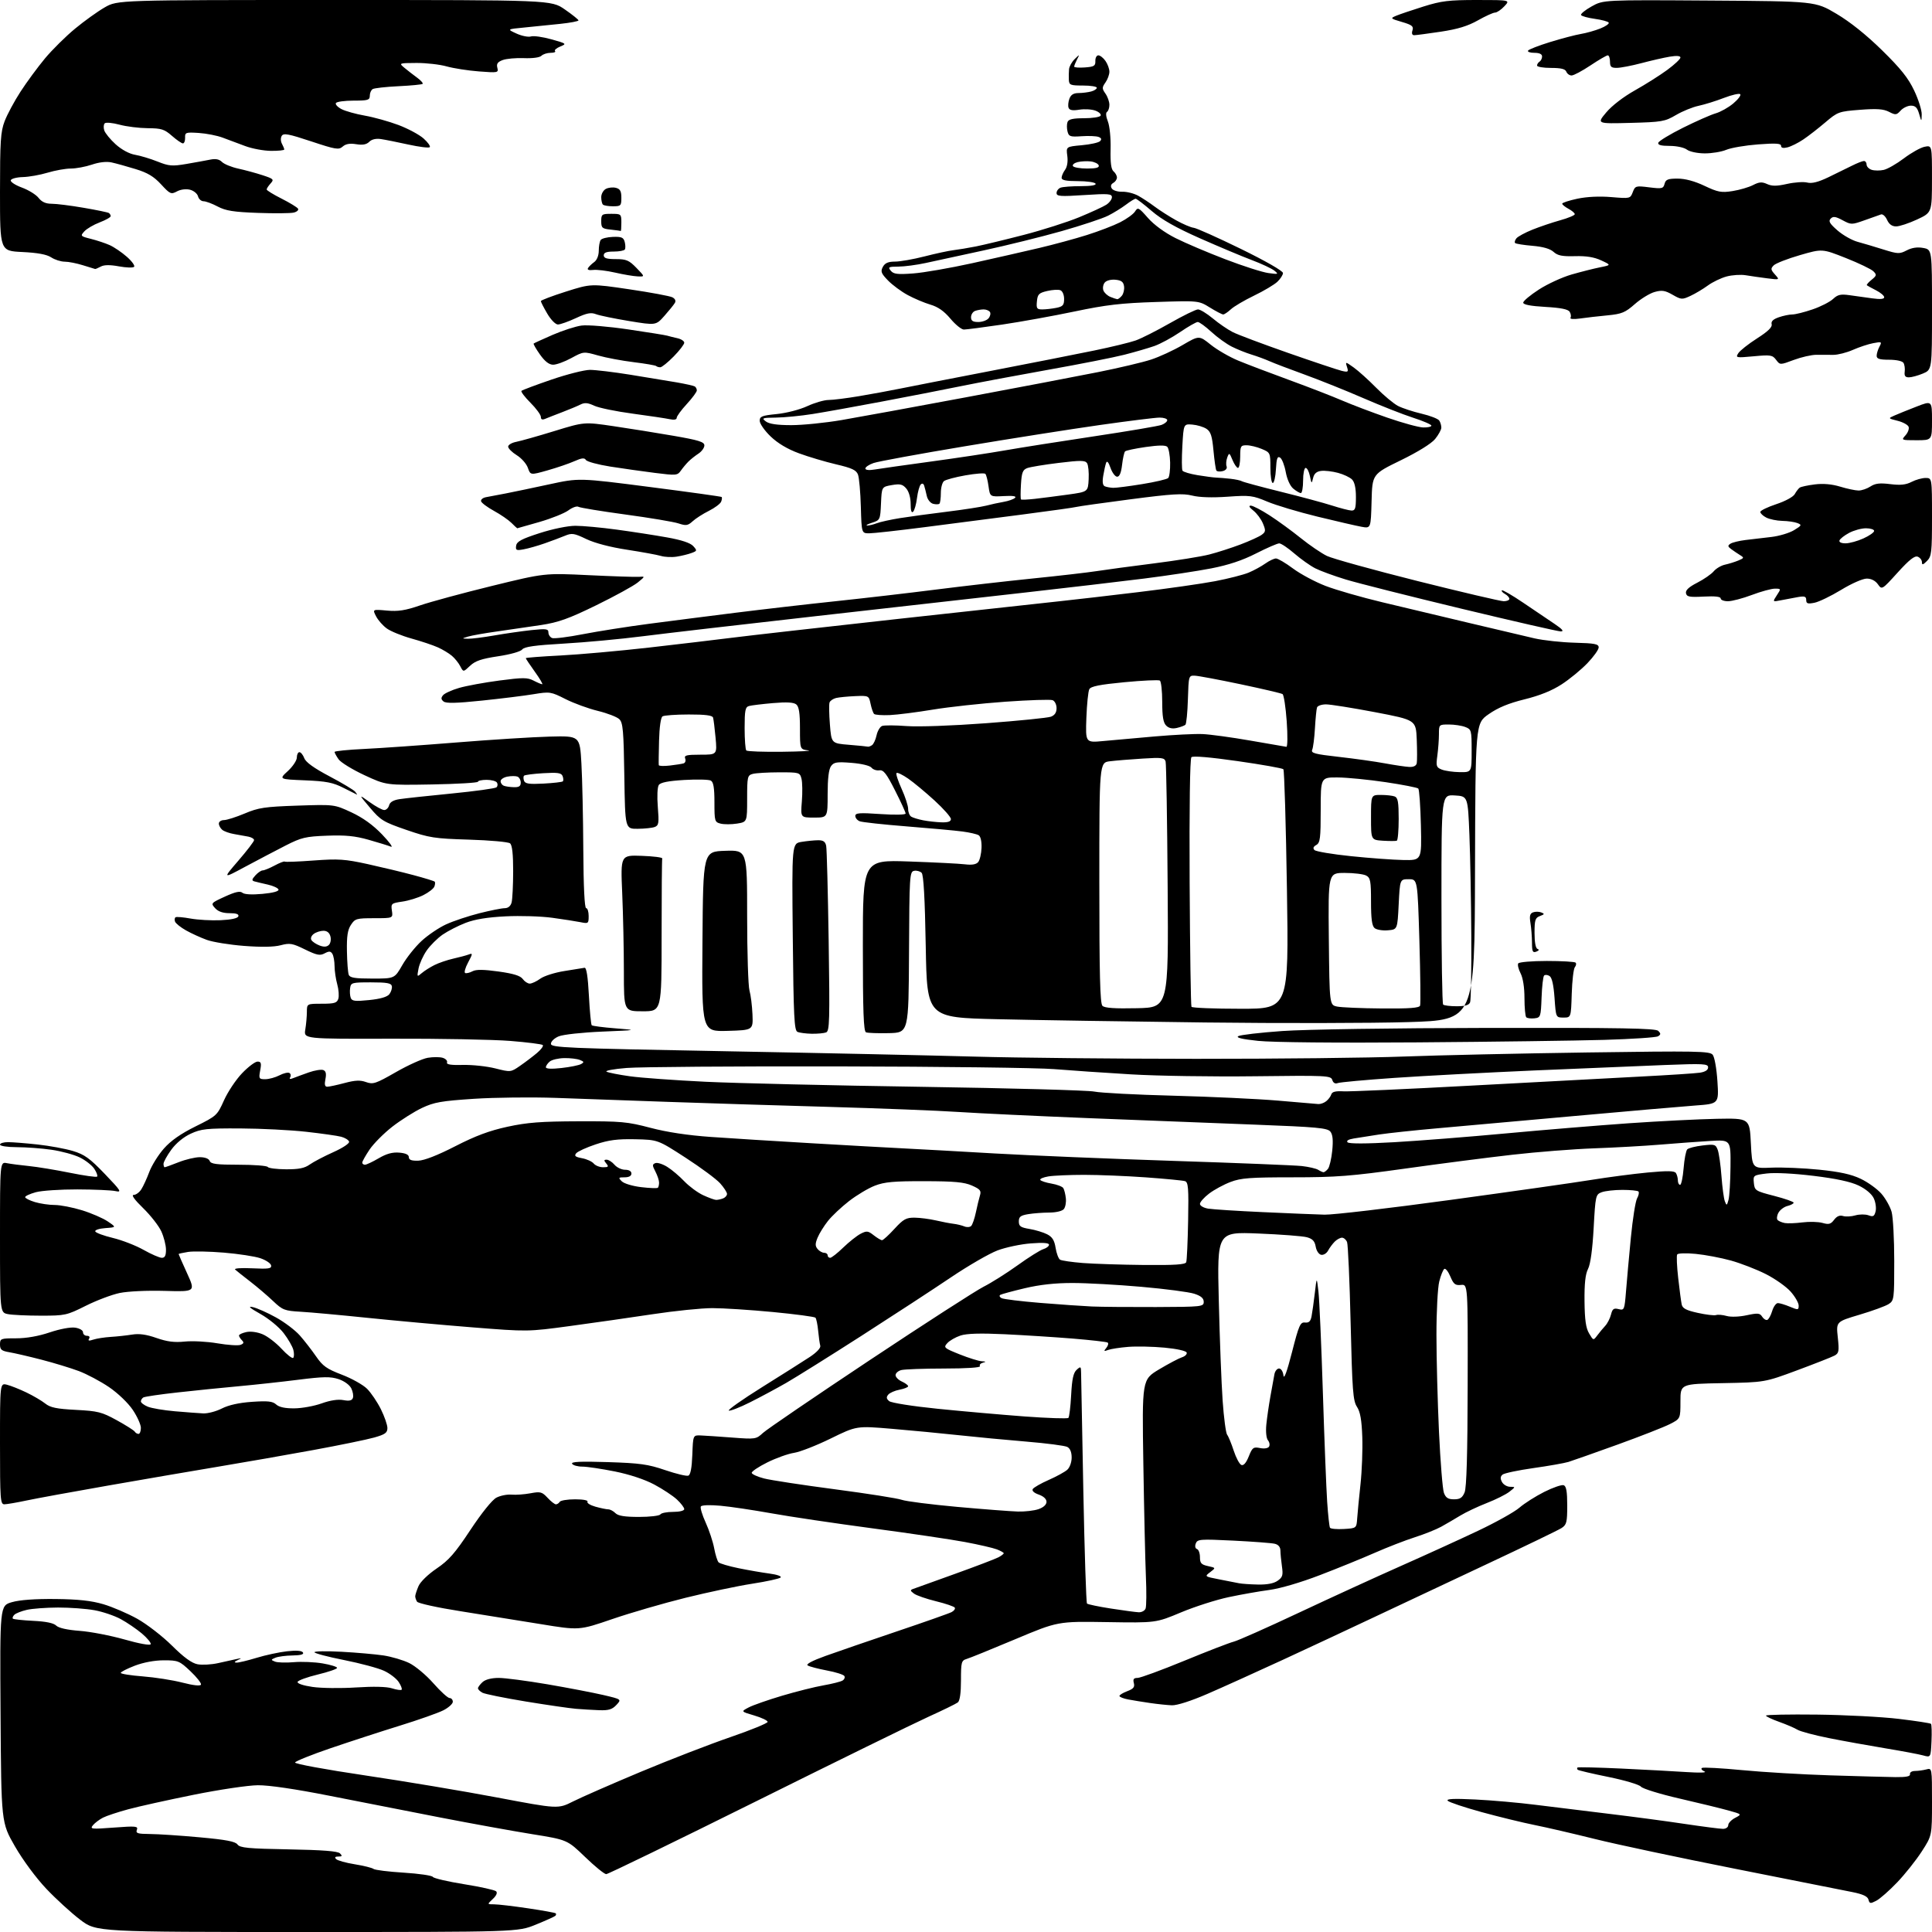 <?xml version="1.0" encoding="UTF-8" standalone="no"?>
<svg 
  version="1.1" 
  xmlns="http://www.w3.org/2000/svg" 
  xmlns:xlink="http://www.w3.org/1999/xlink" 
  xmlns:svg="http://www.w3.org/2000/svg"
  xmlns:rdf="http://www.w3.org/1999/02/22-rdf-syntax-ns#"
  xmlns:cc="http://creativecommons.org/ns#"
  xmlns:dc="http://purl.org/dc/elements/1.1/"
  viewBox="0 0 768 768"
  width="768"
  height="768"
>
<style>svg {background-color: white; }</style>"
<path stroke="none" fill="black" fill-rule="evenodd" d="M122.05,768.00C38.30,768.00 38.30,768.00 31.90,763.14C28.38,760.47 22.32,754.94 18.43,750.84C14.30,746.47 9.12,739.47 5.93,733.94C0.50,724.50 0.50,724.50 0.22,681.39C-0.06,638.28 -0.06,638.28 4.72,636.89C7.81,635.99 13.92,635.55 22.00,635.63C31.11,635.73 36.28,636.29 41.08,637.70C44.70,638.77 50.77,641.38 54.58,643.50C58.39,645.63 64.59,650.42 68.36,654.16C73.10,658.86 76.23,661.14 78.54,661.57C80.36,661.92 84.03,661.71 86.68,661.12C89.33,660.52 92.62,659.79 94.00,659.50C96.16,659.03 96.23,659.09 94.50,659.91C93.13,660.56 92.98,660.88 94.00,660.92C94.83,660.96 98.41,660.10 101.97,659.02C105.53,657.93 110.99,656.76 114.09,656.41C117.81,655.99 119.98,656.15 120.43,656.89C120.90,657.64 119.58,658.02 116.31,658.07C113.66,658.11 110.60,658.51 109.50,658.96C107.64,659.73 107.62,659.84 109.29,660.51C110.27,660.91 113.64,661.02 116.79,660.74C119.93,660.47 125.09,660.69 128.25,661.23C131.41,661.77 134.00,662.57 134.00,663.01C134.00,663.44 130.55,664.63 126.32,665.65C122.10,666.67 118.49,667.99 118.30,668.58C118.09,669.22 120.52,670.04 124.22,670.58C127.68,671.09 135.45,671.18 141.50,670.79C148.50,670.34 153.71,670.46 155.82,671.14C157.64,671.72 159.36,671.97 159.65,671.69C159.93,671.40 159.41,670.03 158.50,668.64C157.58,667.24 154.96,665.23 152.67,664.17C150.38,663.10 143.21,661.18 136.75,659.89C130.29,658.61 125.00,657.21 125.00,656.79C125.00,656.36 129.84,656.28 135.75,656.60C141.66,656.92 149.13,657.58 152.35,658.05C155.57,658.53 160.20,659.89 162.64,661.07C165.07,662.25 169.40,665.86 172.26,669.11C175.11,672.35 178.02,675.00 178.72,675.00C179.43,675.00 180.00,675.67 180.00,676.48C180.00,677.29 178.31,678.82 176.25,679.87C174.19,680.92 166.43,683.66 159.00,685.96C151.57,688.26 139.23,692.28 131.56,694.89C123.89,697.51 117.47,700.08 117.29,700.62C117.11,701.16 129.25,703.40 145.24,705.77C160.78,708.07 184.37,712.02 197.67,714.54C221.83,719.11 221.83,719.11 227.77,716.12C231.04,714.47 243.11,709.18 254.60,704.37C266.10,699.56 282.17,693.34 290.33,690.54C298.48,687.74 305.15,685.01 305.15,684.47C305.15,683.94 302.75,682.79 299.82,681.93C294.50,680.36 294.50,680.36 297.59,678.74C299.29,677.84 305.29,675.75 310.92,674.07C316.55,672.40 323.95,670.54 327.38,669.95C330.80,669.35 334.20,668.49 334.93,668.04C335.66,667.59 335.98,666.78 335.64,666.23C335.30,665.68 332.18,664.69 328.69,664.04C325.21,663.38 321.79,662.49 321.08,662.05C320.26,661.55 322.81,660.18 328.15,658.26C332.74,656.61 345.50,652.22 356.50,648.51C367.50,644.80 377.30,641.35 378.28,640.83C379.26,640.32 379.82,639.52 379.54,639.06C379.25,638.60 375.89,637.45 372.07,636.52C368.26,635.58 364.31,634.22 363.32,633.48C361.79,632.35 361.74,632.06 363.00,631.62C363.82,631.33 371.32,628.64 379.65,625.63C387.98,622.63 395.75,619.67 396.90,619.05C398.06,618.44 399.00,617.71 399.00,617.44C399.00,617.17 397.76,616.47 396.25,615.89C394.74,615.31 389.00,613.99 383.50,612.96C378.00,611.93 361.43,609.48 346.68,607.52C331.93,605.55 313.93,602.88 306.68,601.57C299.43,600.27 290.28,598.90 286.34,598.55C282.16,598.17 278.94,598.29 278.60,598.84C278.28,599.36 279.14,602.24 280.51,605.23C281.88,608.23 283.40,612.82 283.89,615.43C284.38,618.04 285.17,620.57 285.65,621.05C286.13,621.53 289.67,622.58 293.51,623.37C297.36,624.16 302.90,625.12 305.84,625.51C308.84,625.90 310.81,626.59 310.32,627.08C309.85,627.55 304.74,628.67 298.98,629.56C293.22,630.45 281.30,632.97 272.50,635.15C263.70,637.33 250.59,641.14 243.36,643.62C230.23,648.12 230.23,648.12 214.86,645.60C206.41,644.21 192.09,641.91 183.03,640.48C173.96,639.06 166.21,637.35 165.79,636.70C165.37,636.04 165.04,635.05 165.06,634.50C165.08,633.95 165.66,632.16 166.36,630.52C167.10,628.80 170.12,625.85 173.56,623.52C178.41,620.24 180.88,617.42 187.00,608.16C191.47,601.41 195.65,596.22 197.33,595.34C198.88,594.53 201.57,593.99 203.32,594.14C205.07,594.30 208.47,594.05 210.87,593.60C214.83,592.86 215.47,593.03 217.66,595.39C218.99,596.83 220.49,598.00 220.98,598.00C221.48,598.00 222.16,597.55 222.50,597.00C222.84,596.45 225.59,596.00 228.62,596.00C231.82,596.00 233.87,596.40 233.53,596.95C233.21,597.47 234.65,598.36 236.72,598.94C238.80,599.52 241.09,599.99 241.82,599.99C242.55,600.00 243.82,600.67 244.64,601.50C245.72,602.58 248.35,603.00 254.01,603.00C258.34,603.00 262.16,602.55 262.50,602.00C262.84,601.45 265.12,601.00 267.56,601.00C270.12,601.00 272.00,600.53 272.00,599.90C272.00,599.30 270.70,597.58 269.10,596.09C267.51,594.60 263.44,591.92 260.07,590.12C256.28,588.10 250.28,586.11 244.37,584.92C239.11,583.87 233.30,583.00 231.46,583.00C229.62,583.00 227.80,582.49 227.42,581.87C226.91,581.05 230.71,580.87 241.61,581.21C254.41,581.62 257.61,582.06 264.41,584.39C268.76,585.87 272.90,586.87 273.62,586.59C274.49,586.26 275.01,583.54 275.21,578.30C275.50,570.50 275.50,570.50 278.50,570.61C280.15,570.67 285.78,571.05 291.01,571.45C300.30,572.16 300.58,572.12 303.28,569.62C304.80,568.20 323.93,555.17 345.77,540.65C367.62,526.13 387.98,513.01 391.00,511.49C394.02,509.97 400.10,506.14 404.50,502.98C408.90,499.81 413.51,496.92 414.75,496.55C415.99,496.17 417.00,495.38 417.00,494.79C417.00,494.07 414.61,493.89 409.75,494.27C405.76,494.57 399.82,495.83 396.53,497.06C393.25,498.30 384.93,503.11 378.03,507.76C371.14,512.41 355.15,522.85 342.50,530.97C329.85,539.08 316.35,547.52 312.50,549.74C308.65,551.95 302.20,555.41 298.17,557.43C294.13,559.46 290.33,560.94 289.72,560.74C289.11,560.54 295.05,556.35 302.92,551.43C310.79,546.52 319.32,541.12 321.87,539.44C324.67,537.59 326.33,535.81 326.07,534.94C325.84,534.15 325.46,531.48 325.23,529.00C324.99,526.52 324.51,524.19 324.15,523.80C323.79,523.42 316.18,522.41 307.24,521.55C298.29,520.70 287.46,520.00 283.18,520.00C278.89,520.00 268.21,521.09 259.44,522.42C250.68,523.75 235.91,525.86 226.64,527.11C209.78,529.39 209.78,529.39 187.64,527.63C175.46,526.66 156.72,524.96 146.00,523.85C135.28,522.74 123.38,521.66 119.56,521.44C113.11,521.07 112.33,520.77 108.56,517.19C106.33,515.06 102.25,511.59 99.50,509.46C96.75,507.34 94.05,505.20 93.50,504.70C92.90,504.17 95.64,503.95 100.28,504.17C106.83,504.48 108.01,504.30 107.77,503.02C107.60,502.18 105.68,500.90 103.49,500.16C101.29,499.42 94.78,498.42 89.00,497.94C83.22,497.46 76.81,497.33 74.75,497.66C72.69,497.99 71.00,498.37 71.00,498.50C71.00,498.64 72.51,502.07 74.36,506.13C77.72,513.50 77.72,513.50 65.50,513.15C58.51,512.95 50.84,513.31 47.59,513.98C44.47,514.63 38.39,516.92 34.08,519.08C26.53,522.86 25.88,523.00 16.25,523.00C10.75,523.00 4.84,522.72 3.13,522.38C0.00,521.75 0.00,521.75 0.00,491.80C0.00,461.84 0.00,461.84 2.75,462.38C4.26,462.68 8.20,463.19 11.50,463.52C14.80,463.85 22.13,465.05 27.78,466.20C33.43,467.34 38.31,468.03 38.61,467.72C38.91,467.42 38.41,466.03 37.50,464.64C36.58,463.24 33.96,461.19 31.67,460.08C29.37,458.97 24.35,457.61 20.50,457.05C16.65,456.49 10.46,456.03 6.75,456.02C2.93,456.01 0.00,455.57 0.00,455.00C0.00,454.45 1.46,454.01 3.25,454.02C5.04,454.03 10.32,454.45 15.00,454.96C19.68,455.47 25.98,456.63 29.00,457.54C33.60,458.93 35.67,460.42 41.66,466.66C48.10,473.37 48.52,474.05 45.91,473.48C44.32,473.13 37.50,472.83 30.76,472.81C24.02,472.79 16.59,473.29 14.25,473.92C11.91,474.56 10.00,475.44 10.00,475.88C10.00,476.32 11.74,477.20 13.87,477.84C15.99,478.48 19.54,479.00 21.76,479.00C23.98,479.00 28.85,479.95 32.60,481.10C36.35,482.26 40.96,484.26 42.84,485.54C46.28,487.87 46.28,487.87 41.89,488.19C39.47,488.36 37.66,488.95 37.86,489.50C38.05,490.05 41.20,491.22 44.86,492.10C48.51,492.98 54.01,495.11 57.08,496.85C60.15,498.58 63.41,500.00 64.33,500.00C65.55,500.00 65.99,499.13 65.98,496.75C65.97,494.96 65.13,491.70 64.13,489.50C63.12,487.30 59.87,483.14 56.90,480.25C53.48,476.93 52.10,475.01 53.13,475.00C54.03,475.00 55.41,473.99 56.19,472.75C56.98,471.51 58.40,468.40 59.36,465.83C60.32,463.27 62.91,459.11 65.13,456.59C67.89,453.45 71.83,450.69 77.72,447.77C86.12,443.61 86.35,443.40 89.05,437.38C90.57,434.00 93.80,429.15 96.24,426.62C98.67,424.08 101.43,422.00 102.37,422.00C103.79,422.00 103.98,422.60 103.43,425.50C102.82,428.79 102.94,429.00 105.44,429.00C106.90,429.00 109.44,428.31 111.08,427.46C112.72,426.61 114.50,426.19 115.05,426.53C115.59,426.86 115.73,427.63 115.35,428.24C114.89,428.98 115.29,429.09 116.59,428.56C117.64,428.14 120.42,427.12 122.77,426.29C125.12,425.47 127.69,425.05 128.50,425.36C129.55,425.76 129.79,426.80 129.36,428.96C128.92,431.17 129.13,432.00 130.12,431.99C130.88,431.98 133.97,431.32 137.00,430.51C141.21,429.39 143.20,429.31 145.53,430.15C148.29,431.14 149.34,430.79 157.36,426.20C162.20,423.42 167.90,420.85 170.04,420.49C172.17,420.13 174.87,420.14 176.03,420.51C177.19,420.88 177.94,421.70 177.70,422.34C177.38,423.16 179.24,423.45 184.02,423.33C187.74,423.24 193.53,423.86 196.90,424.71C203.00,426.25 203.03,426.24 206.76,423.66C208.82,422.24 211.83,419.95 213.46,418.58C215.09,417.21 216.12,415.79 215.76,415.42C215.39,415.06 209.56,414.32 202.80,413.78C196.03,413.24 174.80,412.84 155.62,412.90C120.74,413.00 120.74,413.00 121.36,409.25C121.70,407.19 121.98,404.04 121.99,402.25C122.00,399.00 122.00,399.00 127.93,399.00C132.95,399.00 133.96,398.70 134.49,397.03C134.83,395.95 134.64,393.37 134.06,391.28C133.48,389.20 133.00,385.93 132.99,384.00C132.98,382.07 132.58,379.89 132.11,379.15C131.43,378.07 130.80,378.04 129.05,378.97C127.19,379.97 125.95,379.72 121.24,377.42C116.25,374.97 115.21,374.79 111.57,375.75C108.90,376.46 103.89,376.54 97.00,376.01C91.22,375.56 84.55,374.48 82.16,373.60C79.77,372.73 76.08,371.05 73.95,369.85C71.83,368.66 69.87,367.09 69.59,366.37C69.31,365.65 69.41,364.87 69.80,364.62C70.19,364.38 72.87,364.61 75.76,365.14C78.64,365.66 84.00,365.96 87.67,365.80C91.89,365.61 94.49,365.04 94.75,364.25C95.04,363.39 93.93,363.00 91.24,363.00C88.59,363.00 86.72,362.35 85.51,361.01C83.75,359.06 83.82,358.97 89.39,356.42C93.55,354.52 95.42,354.10 96.36,354.89C97.17,355.56 100.15,355.72 104.36,355.33C108.56,354.94 110.93,354.29 110.71,353.60C110.51,353.00 108.58,352.11 106.42,351.63C104.27,351.15 101.88,350.58 101.11,350.36C100.01,350.04 100.09,349.56 101.52,347.98C102.50,346.89 103.81,346.00 104.42,346.00C105.03,346.00 107.16,345.13 109.16,344.06C111.15,342.99 112.96,342.29 113.17,342.50C113.38,342.72 118.58,342.52 124.71,342.06C134.53,341.34 137.09,341.51 146.18,343.50C151.86,344.75 160.06,346.72 164.42,347.89C168.77,349.05 172.54,350.21 172.79,350.46C173.04,350.71 172.99,351.59 172.67,352.41C172.36,353.24 170.39,354.77 168.30,355.82C166.21,356.88 162.44,358.04 159.93,358.40C155.54,359.04 155.37,359.19 155.79,362.03C156.23,365.00 156.23,365.00 148.73,365.00C141.72,365.00 141.12,365.17 139.50,367.65C138.18,369.65 137.80,372.20 137.91,378.13C137.98,382.44 138.31,386.65 138.63,387.48C139.09,388.68 141.07,389.00 148.03,389.00C156.85,389.00 156.85,389.00 159.93,383.63C161.62,380.67 165.06,376.36 167.58,374.04C170.09,371.72 174.50,368.74 177.37,367.43C180.25,366.11 186.18,364.14 190.55,363.03C194.92,361.93 199.46,361.02 200.63,361.02C201.99,361.01 202.99,360.18 203.37,358.75C203.70,357.51 203.98,351.94 203.99,346.37C204.00,339.46 203.60,335.92 202.75,335.24C202.06,334.68 194.75,334.02 186.50,333.77C172.67,333.35 170.72,333.05 161.58,329.91C152.41,326.75 151.32,326.10 147.08,321.08C142.50,315.66 142.50,315.66 146.90,318.83C149.32,320.57 151.95,322.00 152.74,322.00C153.54,322.00 154.41,321.15 154.68,320.11C155.01,318.85 156.38,318.04 158.84,317.67C160.85,317.36 170.15,316.35 179.50,315.44C188.85,314.52 196.89,313.41 197.36,312.97C197.84,312.53 197.92,311.69 197.55,311.09C197.18,310.49 195.33,310.00 193.44,310.00C191.55,310.00 190.00,310.34 189.99,310.75C189.99,311.16 181.78,311.65 171.74,311.83C153.50,312.15 153.50,312.15 144.84,308.13C140.08,305.91 135.47,303.08 134.59,301.83C133.72,300.58 133.00,299.27 133.00,298.91C133.00,298.56 138.29,298.02 144.75,297.72C151.21,297.41 167.75,296.25 181.50,295.14C195.25,294.03 211.90,292.98 218.50,292.81C230.50,292.50 230.50,292.50 231.12,303.50C231.47,309.55 231.80,324.96 231.87,337.75C231.95,352.50 232.37,361.00 233.00,361.00C233.55,361.00 234.00,362.41 234.00,364.12C234.00,367.12 233.87,367.22 230.75,366.58C228.96,366.22 223.90,365.43 219.51,364.83C215.12,364.23 206.79,363.97 201.01,364.26C193.84,364.61 188.79,365.43 185.12,366.84C182.16,367.98 178.04,370.09 175.95,371.53C173.87,372.98 171.01,375.82 169.60,377.86C168.19,379.89 166.74,383.11 166.37,385.02C165.72,388.37 165.77,388.44 167.60,386.87C168.64,385.97 170.92,384.52 172.65,383.65C174.38,382.77 177.79,381.61 180.23,381.06C182.67,380.51 185.44,379.77 186.40,379.40C187.96,378.80 187.93,379.14 186.07,382.61C184.92,384.75 184.41,386.64 184.94,386.81C185.46,386.99 186.77,386.66 187.86,386.08C189.25,385.33 192.28,385.37 198.16,386.19C204.15,387.02 206.87,387.87 207.81,389.18C208.53,390.18 209.78,391.00 210.60,391.00C211.41,391.00 213.30,390.12 214.79,389.03C216.28,387.95 220.59,386.59 224.36,386.00C228.13,385.41 231.73,384.83 232.36,384.71C233.13,384.57 233.69,388.15 234.10,395.77C234.43,401.96 234.93,407.27 235.22,407.56C235.51,407.84 239.74,408.40 244.62,408.78C253.50,409.49 253.50,409.49 239.36,410.08C231.52,410.41 223.83,411.24 222.11,411.96C220.38,412.67 219.00,413.99 219.00,414.92C219.00,416.46 224.64,416.70 288.25,417.88C326.34,418.58 371.00,419.55 387.50,420.02C404.00,420.49 443.60,420.89 475.50,420.90C507.40,420.92 544.52,420.51 558.00,419.99C571.48,419.48 604.33,418.75 631.00,418.37C674.56,417.75 679.63,417.84 680.81,419.27C681.55,420.16 682.37,424.73 682.70,429.81C683.28,438.77 683.28,438.77 673.89,439.46C668.73,439.84 647.17,441.71 626.00,443.62C604.83,445.53 580.18,447.74 571.22,448.53C562.27,449.32 551.92,450.43 548.22,450.98C544.53,451.54 539.98,452.25 538.12,452.57C535.97,452.93 535.09,453.49 535.69,454.09C536.30,454.70 543.09,454.68 554.29,454.04C564.00,453.48 583.99,451.91 598.72,450.54C613.45,449.17 635.40,447.36 647.50,446.51C659.60,445.67 675.35,444.88 682.50,444.74C695.50,444.50 695.50,444.50 696.00,454.50C696.50,464.50 696.50,464.50 704.19,464.16C708.42,463.98 716.97,464.34 723.19,464.97C731.40,465.81 735.92,466.80 739.68,468.60C742.53,469.96 746.22,472.62 747.88,474.51C749.53,476.40 751.36,479.65 751.94,481.72C752.52,483.80 752.99,492.58 752.99,501.23C753.00,516.44 752.93,517.00 750.75,518.40C749.51,519.20 744.31,521.10 739.19,522.62C729.88,525.39 729.88,525.39 730.55,531.60C731.14,537.15 731.00,537.93 729.23,538.88C728.14,539.46 721.46,542.09 714.38,544.72C701.50,549.50 701.50,549.50 684.75,549.82C668.00,550.13 668.00,550.13 668.00,557.05C668.00,563.96 668.00,563.96 663.78,566.11C661.46,567.29 652.13,570.95 643.03,574.24C633.94,577.52 625.15,580.62 623.50,581.13C621.85,581.63 615.56,582.74 609.52,583.59C603.48,584.45 597.97,585.61 597.29,586.18C596.40,586.92 596.33,587.75 597.06,589.11C597.61,590.15 599.07,591.01 600.29,591.02C602.48,591.04 602.47,591.07 600.00,593.00C598.62,594.08 594.58,596.10 591.00,597.49C587.42,598.89 582.70,601.12 580.50,602.46C578.30,603.80 574.89,605.79 572.93,606.88C570.97,607.97 566.24,609.86 562.43,611.08C558.62,612.30 551.45,615.08 546.50,617.26C541.55,619.44 531.73,623.44 524.67,626.14C517.14,629.04 508.88,631.46 504.67,632.02C500.73,632.54 493.45,633.82 488.50,634.87C483.55,635.91 475.00,638.64 469.50,640.94C459.50,645.13 459.50,645.13 440.00,644.81C420.50,644.50 420.50,644.50 403.50,651.65C394.15,655.58 385.49,659.10 384.25,659.46C382.17,660.09 382.00,660.71 382.00,667.94C382.00,673.00 381.56,676.10 380.75,676.74C380.06,677.28 374.77,679.86 369.00,682.48C363.23,685.10 332.36,700.24 300.41,716.12C268.45,732.00 241.71,745.00 240.98,745.00C240.25,745.00 236.47,741.93 232.58,738.17C225.50,731.35 225.50,731.35 211.50,729.10C203.80,727.86 187.38,724.88 175.00,722.48C162.62,720.07 142.82,716.19 131.00,713.85C117.44,711.17 106.92,709.62 102.50,709.66C98.63,709.69 87.23,711.39 77.00,713.45C66.83,715.50 55.12,718.09 51.00,719.21C46.88,720.32 42.34,721.83 40.93,722.55C39.51,723.28 37.73,724.62 36.96,725.54C35.67,727.10 36.27,727.17 45.30,726.49C54.04,725.83 54.97,725.93 54.41,727.38C53.88,728.76 54.67,729.01 59.64,729.05C62.86,729.07 71.74,729.66 79.37,730.36C89.85,731.31 93.53,732.01 94.41,733.21C95.39,734.55 98.63,734.86 114.74,735.15C128.34,735.40 134.27,735.86 135.15,736.75C136.15,737.75 136.02,738.00 134.50,738.00C133.20,738.00 132.92,738.32 133.63,739.03C134.19,739.59 137.53,740.52 141.04,741.08C144.56,741.65 147.90,742.48 148.47,742.92C149.03,743.37 154.44,744.04 160.47,744.41C166.50,744.79 171.72,745.54 172.06,746.10C172.40,746.65 177.99,747.96 184.49,749.00C190.98,750.04 196.71,751.31 197.23,751.83C197.81,752.41 197.31,753.57 195.89,754.88C193.62,757.00 193.62,757.00 196.43,757.00C197.98,757.00 204.02,757.71 209.87,758.58C215.71,759.44 220.68,760.34 220.91,760.58C221.14,760.81 221.08,761.26 220.76,761.57C220.45,761.88 216.95,763.46 212.99,765.07C205.79,768.00 205.79,768.00 122.05,768.00zM745.86,755.57C743.49,756.80 743.17,756.75 742.75,755.14C742.41,753.85 740.59,752.99 736.39,752.14C733.15,751.48 712.27,747.33 690.00,742.92C667.73,738.51 642.52,733.16 634.00,731.03C625.48,728.91 614.67,726.40 610.00,725.47C605.33,724.53 595.88,722.23 589.01,720.35C582.14,718.46 576.07,716.43 575.51,715.84C574.78,715.05 577.87,714.91 586.50,715.33C593.10,715.65 603.90,716.61 610.50,717.45C617.10,718.29 630.15,719.89 639.50,721.01C648.85,722.13 662.43,723.94 669.67,725.03C676.92,726.11 683.78,727.00 684.92,727.00C686.08,727.00 687.00,726.35 687.00,725.53C687.00,724.72 688.23,723.42 689.74,722.63C692.48,721.19 692.48,721.19 686.99,719.67C683.97,718.83 675.20,716.69 667.50,714.92C659.80,713.15 652.96,711.03 652.30,710.22C651.63,709.41 645.90,707.70 639.38,706.37C632.93,705.06 627.43,703.77 627.16,703.50C626.89,703.22 626.85,702.83 627.08,702.62C627.31,702.41 635.15,702.59 644.50,703.03C653.85,703.47 665.55,704.10 670.50,704.43C675.65,704.77 678.67,704.67 677.57,704.19C676.50,703.72 676.05,703.09 676.57,702.78C677.08,702.47 684.25,702.86 692.50,703.65C700.75,704.45 716.50,705.38 727.50,705.73C738.50,706.07 750.20,706.39 753.50,706.43C757.80,706.48 759.43,706.14 759.25,705.25C759.11,704.55 759.99,703.99 761.25,703.99C762.49,703.98 764.51,703.70 765.75,703.37C768.00,702.77 768.00,702.77 768.00,716.23C768.00,729.69 768.00,729.69 763.92,736.00C761.67,739.48 757.29,744.99 754.17,748.26C751.05,751.53 747.31,754.82 745.86,755.57zM767.80,692.21C767.50,698.65 767.50,698.65 764.50,697.81C762.85,697.35 756.10,696.08 749.50,694.99C742.90,693.90 732.77,692.07 727.00,690.92C721.23,689.77 715.60,688.27 714.50,687.58C713.40,686.90 710.14,685.50 707.25,684.47C704.36,683.44 702.00,682.32 702.00,681.98C702.00,681.63 711.11,681.45 722.25,681.58C733.39,681.71 748.03,682.47 754.79,683.28C761.55,684.09 767.31,684.97 767.59,685.25C767.87,685.53 767.96,688.66 767.80,692.21zM238.21,679.83C235.62,679.73 231.47,679.49 229.00,679.28C226.53,679.08 217.54,677.77 209.04,676.38C200.53,674.98 192.77,673.41 191.79,672.89C190.80,672.36 190.00,671.57 190.00,671.12C190.00,670.67 190.82,669.57 191.83,668.65C192.97,667.62 195.38,667.00 198.23,667.00C200.75,667.00 209.49,668.15 217.65,669.54C225.82,670.94 235.79,672.86 239.81,673.79C247.12,675.50 247.12,675.50 245.02,677.75C243.36,679.53 241.95,679.96 238.21,679.83zM465.86,677.88C464.01,677.81 460.12,677.40 457.22,676.98C454.31,676.56 450.38,675.92 448.47,675.56C446.56,675.20 445.00,674.58 445.00,674.17C445.00,673.77 446.41,672.91 448.13,672.26C450.57,671.34 451.14,670.63 450.72,669.04C450.31,667.49 450.67,667.00 452.20,667.00C453.30,667.00 461.70,663.92 470.85,660.15C480.01,656.38 488.83,652.97 490.45,652.58C492.07,652.18 503.77,646.99 516.45,641.02C529.13,635.06 547.38,626.70 557.00,622.44C566.62,618.18 580.35,611.92 587.50,608.53C594.65,605.15 602.08,601.00 604.00,599.32C605.93,597.64 610.36,594.82 613.85,593.06C617.35,591.30 620.84,590.11 621.60,590.40C622.63,590.79 623.00,592.94 623.00,598.45C623.00,605.13 622.75,606.11 620.75,607.42C619.51,608.23 605.90,614.80 590.50,622.02C575.10,629.24 555.08,638.66 546.00,642.96C536.92,647.25 520.73,654.82 510.00,659.78C499.27,664.73 485.71,670.86 479.86,673.39C473.47,676.16 467.87,677.95 465.86,677.88zM79.89,669.66C80.10,669.11 78.22,666.71 75.70,664.33C71.35,660.22 70.81,660.00 65.15,660.00C61.46,660.00 57.04,660.82 53.59,662.14C50.52,663.32 48.00,664.60 48.00,665.00C48.00,665.39 51.94,666.02 56.75,666.39C61.56,666.76 68.65,667.87 72.50,668.86C76.88,669.99 79.65,670.29 79.89,669.66zM59.90,653.60C60.11,653.06 58.54,651.15 56.40,649.34C54.25,647.54 50.48,644.96 48.00,643.62C45.52,642.27 40.83,640.68 37.57,640.09C34.30,639.49 27.78,639.01 23.07,639.02C18.35,639.04 12.76,639.45 10.63,639.95C8.50,640.44 6.28,641.32 5.69,641.91C5.11,642.49 4.85,643.18 5.12,643.45C5.38,643.71 9.02,644.10 13.21,644.31C18.25,644.55 21.33,645.19 22.33,646.19C23.30,647.15 26.69,647.92 31.67,648.29C35.98,648.61 44.00,650.16 49.50,651.72C55.32,653.38 59.67,654.17 59.90,653.60zM452.64,640.90C453.82,640.96 455.06,640.29 455.39,639.42C455.73,638.55 455.78,632.81 455.51,626.67C455.25,620.53 454.79,600.41 454.50,581.96C453.97,548.42 453.97,548.42 460.77,544.34C464.52,542.10 468.60,539.95 469.84,539.55C471.09,539.15 471.94,538.31 471.72,537.67C471.50,536.99 467.79,536.17 462.92,535.71C458.29,535.28 451.79,535.14 448.49,535.40C445.18,535.67 441.58,536.22 440.49,536.63C438.76,537.28 438.67,537.16 439.80,535.78C440.51,534.90 440.73,533.95 440.29,533.68C439.85,533.41 433.64,532.70 426.49,532.11C419.35,531.53 407.17,530.75 399.44,530.38C389.68,529.92 384.28,530.08 381.81,530.90C379.85,531.55 377.49,532.90 376.58,533.91C374.99,535.67 375.22,535.87 381.47,538.38C385.07,539.82 389.03,541.05 390.26,541.12C391.97,541.20 392.08,541.34 390.74,541.69C389.77,541.94 389.23,542.57 389.55,543.08C389.89,543.63 384.12,544.01 375.31,544.01C367.16,544.02 359.49,544.30 358.25,544.63C357.01,544.96 356.00,545.87 356.00,546.64C356.00,547.41 357.12,548.56 358.50,549.18C359.88,549.81 361.00,550.65 361.00,551.05C361.00,551.45 359.47,552.06 357.60,552.42C355.73,552.77 353.70,553.66 353.09,554.39C352.25,555.40 352.35,556.04 353.46,556.97C354.30,557.66 362.74,559.00 372.73,560.01C382.50,561.00 398.04,562.37 407.27,563.06C416.49,563.74 424.33,564.00 424.70,563.64C425.06,563.27 425.56,559.17 425.80,554.53C426.14,548.19 426.68,545.70 427.98,544.52C429.59,543.06 429.72,543.15 429.75,545.72C429.77,547.25 430.17,568.38 430.64,592.67C431.12,616.96 431.77,637.11 432.10,637.44C432.44,637.77 436.71,638.66 441.60,639.42C446.50,640.18 451.46,640.85 452.64,640.90zM500.03,629.88C503.67,629.96 506.35,629.45 507.87,628.38C509.86,626.98 510.10,626.18 509.59,622.63C509.27,620.36 508.99,617.53 508.98,616.35C508.97,614.97 508.17,614.01 506.73,613.67C505.50,613.37 498.10,612.81 490.27,612.42C477.04,611.77 475.99,611.85 475.34,613.55C474.93,614.64 475.12,615.54 475.82,615.77C476.47,615.99 477.00,617.44 477.00,619.00C477.00,621.38 477.52,621.95 480.17,622.54C483.34,623.23 483.34,623.23 481.06,624.96C478.79,626.67 478.80,626.68 484.64,627.82C487.86,628.45 491.40,629.14 492.50,629.36C493.60,629.59 496.99,629.82 500.03,629.88zM534.20,607.80C539.23,607.50 539.23,607.50 539.51,603.50C539.66,601.30 540.25,595.23 540.82,590.00C541.39,584.77 541.71,576.33 541.53,571.22C541.29,564.43 540.72,561.22 539.41,559.22C537.84,556.83 537.54,552.83 536.90,526.00C536.50,509.23 535.86,494.71 535.48,493.75C535.10,492.79 534.19,492.00 533.46,492.00C532.74,492.00 531.43,492.71 530.56,493.58C529.70,494.45 528.51,496.05 527.93,497.14C527.34,498.23 526.11,498.98 525.19,498.80C524.24,498.62 523.30,497.21 523.01,495.56C522.63,493.36 521.76,492.44 519.50,491.82C517.85,491.37 509.15,490.70 500.16,490.34C483.82,489.68 483.82,489.68 484.49,517.09C484.85,532.17 485.54,550.05 486.02,556.83C486.49,563.60 487.30,569.68 487.81,570.33C488.32,570.97 489.49,573.82 490.42,576.66C491.35,579.50 492.72,582.06 493.47,582.35C494.36,582.69 495.38,581.50 496.40,578.96C497.82,575.40 498.23,575.10 500.86,575.62C502.56,575.96 504.05,575.73 504.46,575.06C504.85,574.43 504.66,573.30 504.04,572.55C503.38,571.76 503.11,569.18 503.38,566.35C503.64,563.68 504.38,558.58 505.02,555.00C505.66,551.42 506.37,547.49 506.61,546.25C506.85,545.01 507.67,544.00 508.45,544.00C509.25,544.00 510.01,545.20 510.19,546.75C510.40,548.54 511.59,545.31 513.59,537.50C516.34,526.75 516.88,525.52 518.76,525.73C520.32,525.89 520.98,525.26 521.37,523.23C521.66,521.73 522.24,517.58 522.66,514.00C523.42,507.50 523.42,507.50 524.11,513.50C524.48,516.80 525.27,534.80 525.86,553.50C526.45,572.20 527.22,591.77 527.57,597.00C527.92,602.23 528.43,606.86 528.69,607.30C528.96,607.74 531.44,607.96 534.20,607.80zM404.60,600.86C407.41,600.94 411.12,600.51 412.85,599.90C414.81,599.22 416.00,598.12 416.00,597.00C416.00,595.88 414.83,594.79 412.92,594.12C411.03,593.46 410.12,592.61 410.55,591.91C410.94,591.29 413.79,589.66 416.88,588.30C419.97,586.94 423.29,585.12 424.25,584.26C425.25,583.36 426.00,581.27 426.00,579.38C426.00,577.24 425.38,575.75 424.25,575.17C423.29,574.67 415.98,573.72 408.00,573.06C400.02,572.40 387.88,571.25 381.00,570.50C374.12,569.75 362.20,568.62 354.50,567.97C340.50,566.79 340.50,566.79 330.20,571.84C324.53,574.62 317.97,577.18 315.63,577.53C313.28,577.89 308.49,579.60 305.00,581.34C301.50,583.08 298.72,584.95 298.82,585.50C298.93,586.05 301.15,587.05 303.76,587.72C306.37,588.39 319.07,590.33 332.00,592.03C344.93,593.73 356.85,595.61 358.50,596.21C360.15,596.80 370.05,598.06 380.50,599.01C390.95,599.95 401.80,600.78 404.60,600.86zM1.75,597.98C0.13,598.00 0.00,596.19 0.00,573.89C0.00,549.78 0.00,549.78 2.75,550.45C4.26,550.82 7.75,552.21 10.50,553.53C13.25,554.85 16.62,556.84 18.00,557.94C19.99,559.53 22.49,560.05 30.17,560.45C38.91,560.90 40.46,561.29 46.41,564.56C50.03,566.55 53.25,568.59 53.56,569.09C53.86,569.59 54.54,570.00 55.06,570.00C55.58,570.00 56.00,568.93 56.00,567.61C56.00,566.30 54.54,563.06 52.75,560.41C50.91,557.68 46.84,553.78 43.34,551.40C39.95,549.10 34.55,546.23 31.34,545.02C28.13,543.82 21.45,541.78 16.50,540.50C11.55,539.22 5.81,537.89 3.75,537.54C0.61,537.01 0.00,536.51 0.00,534.45C0.00,532.10 0.27,532.00 6.40,532.00C10.49,532.00 15.32,531.15 19.75,529.65C23.79,528.29 28.02,527.50 29.85,527.76C31.65,528.03 33.00,528.82 33.00,529.61C33.00,530.38 33.70,531.00 34.56,531.00C35.49,531.00 35.83,531.47 35.40,532.16C34.89,532.99 35.37,533.09 37.09,532.52C38.42,532.08 41.52,531.60 44.00,531.44C46.48,531.29 50.30,530.87 52.50,530.52C55.31,530.06 58.19,530.46 62.21,531.87C66.46,533.35 69.34,533.72 73.46,533.29C76.52,532.98 82.36,533.29 86.44,533.99C90.53,534.69 94.65,534.96 95.61,534.60C96.92,534.09 97.06,533.66 96.17,532.77C95.53,532.13 95.00,531.28 95.00,530.88C95.00,530.48 96.30,529.87 97.90,529.52C99.62,529.14 102.25,529.50 104.39,530.39C106.36,531.21 109.76,533.81 111.93,536.17C114.10,538.52 116.19,540.14 116.56,539.77C116.93,539.40 116.96,537.98 116.62,536.63C116.28,535.27 114.54,532.25 112.75,529.92C110.94,527.56 106.84,524.18 103.50,522.31C99.24,519.91 98.37,519.13 100.50,519.60C102.15,519.97 106.28,521.80 109.67,523.68C113.07,525.55 117.34,528.78 119.17,530.85C121.00,532.92 123.91,536.67 125.64,539.18C128.29,543.03 129.88,544.16 135.90,546.46C139.83,547.96 144.33,550.48 145.92,552.07C147.50,553.65 149.97,557.30 151.40,560.17C152.83,563.04 154.00,566.42 154.00,567.67C154.00,569.56 153.11,570.20 148.75,571.44C145.86,572.26 134.95,574.50 124.50,576.42C114.05,578.34 97.17,581.29 87.00,582.98C76.83,584.68 57.02,588.07 43.00,590.53C28.98,592.98 14.35,595.66 10.50,596.48C6.65,597.30 2.71,597.97 1.75,597.98zM578.00,596.00C580.38,596.00 581.30,595.40 582.20,593.25C582.99,591.35 583.37,578.18 583.42,550.50C583.50,510.50 583.50,510.50 580.78,510.78C578.49,511.02 577.82,510.50 576.55,507.46C575.72,505.48 574.64,504.11 574.14,504.41C573.65,504.72 572.74,506.97 572.12,509.43C571.51,511.88 571.00,521.45 571.01,530.69C571.01,539.94 571.47,557.27 572.02,569.22C572.58,581.17 573.46,592.08 573.99,593.47C574.73,595.41 575.66,596.00 578.00,596.00zM80.79,561.85C82.60,561.93 85.94,561.05 88.21,559.89C90.90,558.52 95.07,557.60 100.18,557.25C106.49,556.82 108.37,557.02 109.78,558.30C110.96,559.37 113.35,559.88 117.02,559.84C120.03,559.82 124.91,558.93 127.86,557.87C131.28,556.64 134.39,556.17 136.47,556.56C138.80,557.00 139.88,556.76 140.27,555.73C140.58,554.94 140.29,553.21 139.64,551.89C138.94,550.50 136.83,548.97 134.57,548.22C131.36,547.17 128.59,547.21 118.59,548.47C111.94,549.31 101.33,550.46 95.00,551.04C88.67,551.61 77.75,552.72 70.73,553.50C63.70,554.27 57.51,555.18 56.98,555.51C56.44,555.85 56.00,556.55 56.00,557.08C56.00,557.61 57.24,558.56 58.75,559.18C60.26,559.80 65.10,560.62 69.50,561.00C73.90,561.38 78.98,561.76 80.79,561.85zM634.94,530.85C635.80,529.70 637.22,527.98 638.11,527.03C638.99,526.07 640.02,524.06 640.40,522.55C640.97,520.28 641.49,519.91 643.42,520.39C645.67,520.95 645.77,520.72 646.37,513.24C646.71,508.98 647.57,499.43 648.29,492.00C649.01,484.57 650.12,477.55 650.76,476.38C651.41,475.22 651.65,473.98 651.30,473.63C650.95,473.28 648.07,473.00 644.90,473.00C641.73,473.00 638.03,473.42 636.68,473.93C634.31,474.83 634.21,475.27 633.50,488.18C633.03,496.74 632.23,502.54 631.27,504.42C630.21,506.49 629.80,510.24 629.87,517.25C629.95,524.65 630.41,527.89 631.68,530.04C633.38,532.92 633.39,532.92 634.94,530.85zM702.50,524.69C703.05,524.51 703.93,522.94 704.46,521.18C704.98,519.43 706.01,518.00 706.74,518.00C707.47,518.00 709.62,518.65 711.53,519.45C714.79,520.81 715.00,520.78 715.00,518.98C715.00,517.93 713.58,515.45 711.83,513.46C710.09,511.48 705.62,508.33 701.91,506.45C698.19,504.58 691.95,502.16 688.05,501.08C684.15,500.00 677.88,498.81 674.11,498.44C670.33,498.07 667.01,498.17 666.71,498.66C666.40,499.15 666.58,503.37 667.11,508.03C667.63,512.69 668.26,517.42 668.50,518.54C668.83,520.11 670.30,520.88 674.89,521.89C678.17,522.62 681.45,523.01 682.18,522.76C682.90,522.51 684.79,522.67 686.37,523.12C688.02,523.59 691.40,523.47 694.34,522.83C698.73,521.89 699.58,521.97 700.46,523.37C701.03,524.27 701.94,524.86 702.50,524.69zM459.50,519.57C477.80,519.50 478.50,519.43 478.50,517.50C478.50,516.08 477.42,515.15 474.74,514.28C472.68,513.60 463.23,512.36 453.74,511.53C444.26,510.69 431.92,510.01 426.33,510.01C419.46,510.00 413.29,510.68 407.33,512.10C402.47,513.25 398.10,514.44 397.62,514.73C397.14,515.03 397.36,515.62 398.12,516.03C398.88,516.44 405.80,517.29 413.50,517.92C421.20,518.55 430.43,519.19 434.00,519.35C437.57,519.51 449.05,519.60 459.50,519.57zM454.78,502.85C467.00,502.96 471.18,502.69 471.54,501.75C471.80,501.06 472.14,493.64 472.30,485.25C472.54,472.23 472.35,469.93 471.04,469.52C470.19,469.25 463.20,468.58 455.50,468.02C447.80,467.47 436.77,467.02 431.00,467.02C425.23,467.02 418.82,467.30 416.77,467.64C414.72,467.98 413.26,468.61 413.53,469.04C413.79,469.47 415.81,470.13 418.00,470.50C420.19,470.87 422.30,471.68 422.68,472.29C423.06,472.91 423.52,474.73 423.69,476.34C423.87,477.96 423.51,479.89 422.88,480.64C422.23,481.42 419.80,482.00 417.13,482.01C414.58,482.02 410.81,482.30 408.75,482.64C405.69,483.15 405.00,483.68 405.00,485.54C405.00,487.45 405.70,487.94 409.25,488.53C411.59,488.92 414.73,489.87 416.24,490.64C418.30,491.69 419.14,493.04 419.62,496.04C419.97,498.24 420.77,500.36 421.38,500.74C422.00,501.13 426.10,501.72 430.50,502.07C434.90,502.41 445.83,502.76 454.78,502.85zM330.00,500.00C330.55,500.00 332.89,498.16 335.20,495.92C337.51,493.68 340.62,491.22 342.10,490.45C344.52,489.20 345.06,489.26 347.31,491.03C348.69,492.11 350.18,493.00 350.62,493.00C351.06,493.00 353.28,490.98 355.55,488.50C359.12,484.61 360.21,484.01 363.59,484.04C365.74,484.07 369.52,484.56 372.00,485.13C374.48,485.71 377.62,486.31 379.00,486.47C380.38,486.63 382.32,487.10 383.32,487.51C384.32,487.93 385.55,487.85 386.06,487.34C386.57,486.83 387.40,484.41 387.92,481.96C388.43,479.51 389.16,476.49 389.54,475.25C390.13,473.33 389.66,472.74 386.37,471.28C383.29,469.92 379.43,469.56 367.50,469.54C355.32,469.51 351.61,469.84 347.78,471.32C345.18,472.32 340.57,475.08 337.52,477.44C334.48,479.80 330.70,483.35 329.13,485.34C327.56,487.32 325.70,490.30 325.01,491.97C324.01,494.39 324.01,495.30 325.00,496.50C325.69,497.33 326.86,498.00 327.62,498.00C328.38,498.00 329.00,498.45 329.00,499.00C329.00,499.55 329.45,500.00 330.00,500.00zM716.50,485.92C719.25,485.57 722.85,485.67 724.50,486.14C726.97,486.85 727.77,486.64 729.09,484.88C730.16,483.46 731.32,482.97 732.62,483.38C733.68,483.71 735.89,483.61 737.53,483.13C739.17,482.66 741.52,482.65 742.75,483.10C744.60,483.79 745.08,483.52 745.58,481.54C745.91,480.22 745.58,477.88 744.84,476.32C744.02,474.60 741.68,472.63 738.82,471.26C735.66,469.75 729.85,468.50 720.93,467.42C713.07,466.46 705.52,466.08 702.30,466.48C696.96,467.15 696.89,467.20 697.19,470.27C697.49,473.25 697.81,473.46 705.25,475.38C709.51,476.48 713.00,477.70 713.00,478.09C713.00,478.47 711.89,479.06 710.53,479.40C709.17,479.74 707.55,480.97 706.94,482.12C706.32,483.27 706.19,484.57 706.66,485.01C707.12,485.45 708.40,485.97 709.50,486.18C710.60,486.38 713.75,486.27 716.50,485.92zM526.54,482.85C529.86,482.93 552.36,480.30 576.54,476.99C600.72,473.69 625.92,470.11 632.54,469.03C639.16,467.96 649.27,466.63 655.01,466.09C662.92,465.35 665.64,465.40 666.21,466.31C666.63,466.96 666.98,468.29 666.98,469.25C666.99,470.21 667.39,471.00 667.86,471.00C668.34,471.00 668.96,468.03 669.26,464.41C669.55,460.78 670.20,457.40 670.72,456.88C671.23,456.37 673.97,455.67 676.80,455.34C681.57,454.77 682.01,454.90 682.83,457.11C683.31,458.43 683.98,463.12 684.31,467.55C684.64,471.97 685.24,476.47 685.66,477.55C686.35,479.35 686.46,479.31 687.10,477.00C687.49,475.62 687.85,469.68 687.90,463.78C688.00,453.06 688.00,453.06 679.75,453.55C675.21,453.82 666.33,454.48 660.00,455.00C653.67,455.53 641.84,456.19 633.69,456.48C625.55,456.77 610.92,457.92 601.19,459.03C591.46,460.13 572.32,462.60 558.65,464.52C537.06,467.54 531.20,468.00 513.91,468.00C496.95,468.00 493.30,468.27 489.13,469.86C486.44,470.88 482.61,472.96 480.62,474.48C478.63,476.00 477.00,477.84 477.00,478.57C477.00,479.31 478.46,480.15 480.25,480.45C482.04,480.75 491.82,481.38 502.00,481.84C512.17,482.31 523.22,482.76 526.54,482.85zM284.67,476.98C285.31,476.99 286.55,476.73 287.42,476.39C288.29,476.06 289.00,475.25 289.00,474.61C289.00,473.96 287.76,472.05 286.25,470.37C284.74,468.69 278.55,464.11 272.50,460.19C261.50,453.07 261.50,453.07 252.49,452.87C245.47,452.72 242.00,453.17 236.81,454.90C233.15,456.12 229.66,457.71 229.05,458.44C228.18,459.49 228.67,459.90 231.37,460.41C233.26,460.76 235.35,461.72 236.02,462.53C236.69,463.34 238.37,464.00 239.74,464.00C241.85,464.00 242.05,463.77 241.00,462.50C239.99,461.29 240.02,461.00 241.16,461.00C241.93,461.00 243.33,461.90 244.27,463.00C245.21,464.10 247.11,465.00 248.49,465.00C250.05,465.00 251.00,465.57 251.00,466.50C251.00,467.46 250.03,468.00 248.29,468.00C245.80,468.00 245.71,468.14 247.17,469.59C248.06,470.48 251.48,471.51 254.90,471.91C258.27,472.31 261.25,472.42 261.52,472.15C261.78,471.88 262.00,470.95 261.99,470.08C261.99,469.21 261.33,467.24 260.53,465.70C259.26,463.28 259.26,462.84 260.51,462.36C261.30,462.05 263.42,462.72 265.22,463.84C267.03,464.95 270.07,467.53 272.00,469.56C273.93,471.58 277.30,474.08 279.50,475.10C281.70,476.12 284.03,476.97 284.67,476.98zM526.13,465.98C526.47,465.99 527.26,465.39 527.88,464.65C528.49,463.90 529.26,460.64 529.59,457.40C530.00,453.22 529.78,451.01 528.84,449.83C527.68,448.39 523.59,448.01 499.00,447.07C483.32,446.47 453.62,445.31 433.00,444.49C412.38,443.66 388.94,442.55 380.92,442.02C372.89,441.48 349.72,440.58 329.42,440.00C309.11,439.43 280.35,438.53 265.50,438.01C250.65,437.48 230.62,436.77 221.00,436.43C211.38,436.09 196.71,436.25 188.42,436.79C175.41,437.65 172.57,438.15 167.73,440.43C164.65,441.89 159.35,445.24 155.96,447.87C152.57,450.51 148.50,454.61 146.90,456.98C145.31,459.36 144.00,461.68 144.00,462.15C144.00,462.62 144.48,463.00 145.07,463.00C145.66,463.00 148.11,461.85 150.52,460.44C153.62,458.62 156.00,457.96 158.70,458.19C161.26,458.40 162.51,458.99 162.52,460.00C162.53,461.08 163.58,461.47 166.27,461.39C168.67,461.31 173.92,459.26 180.98,455.64C189.04,451.51 194.54,449.46 201.72,447.90C209.60,446.19 215.04,445.78 229.99,445.73C246.91,445.68 249.36,445.90 258.54,448.32C265.10,450.05 273.42,451.31 282.54,451.95C290.22,452.49 308.20,453.62 322.50,454.45C336.80,455.29 353.45,456.22 359.50,456.52C365.55,456.82 381.75,457.72 395.50,458.52C409.25,459.31 441.20,460.64 466.50,461.47C491.80,462.29 514.75,463.22 517.51,463.52C520.26,463.83 523.19,464.51 524.01,465.03C524.83,465.55 525.78,465.98 526.13,465.98zM113.69,464.81C118.75,464.84 121.06,464.38 123.10,462.93C124.58,461.87 128.81,459.66 132.48,458.01C136.33,456.28 139.00,454.50 138.77,453.81C138.55,453.15 137.15,452.28 135.65,451.88C134.16,451.48 127.89,450.59 121.72,449.90C115.55,449.21 103.75,448.61 95.50,448.57C82.14,448.51 79.99,448.74 75.82,450.66C72.93,452.00 69.97,454.44 68.07,457.06C66.38,459.39 65.00,461.91 65.00,462.65C65.00,463.39 65.21,464.00 65.46,464.00C65.72,464.00 68.21,463.10 71.00,462.00C73.79,460.90 77.58,460.00 79.43,460.00C81.49,460.00 83.01,460.58 83.36,461.50C83.82,462.71 86.08,463.00 94.91,463.00C100.94,463.00 106.13,463.40 106.43,463.89C106.73,464.38 110.00,464.79 113.69,464.81zM524.06,438.88C524.92,438.94 526.33,438.44 527.19,437.75C528.06,437.06 528.97,435.84 529.21,435.04C529.52,433.99 530.89,433.65 534.07,433.82C536.51,433.96 559.42,432.93 585.00,431.54C610.58,430.15 640.73,428.54 652.00,427.96C663.27,427.38 673.96,426.68 675.75,426.41C677.86,426.08 679.00,425.35 679.00,424.30C679.00,422.85 677.22,422.76 661.75,423.36C652.26,423.73 628.98,424.70 610.00,425.52C591.02,426.35 566.02,427.67 554.43,428.47C542.84,429.27 532.64,430.20 531.77,430.54C530.75,430.93 529.97,430.48 529.60,429.30C529.04,427.56 527.45,427.48 498.76,427.83C482.12,428.04 459.95,427.70 449.50,427.07C439.05,426.45 425.32,425.51 419.00,424.99C412.68,424.47 373.98,423.98 333.00,423.91C292.02,423.83 254.28,424.11 249.12,424.53C243.97,424.94 240.37,425.61 241.12,426.01C241.88,426.41 246.10,427.24 250.50,427.85C254.90,428.46 268.40,429.43 280.50,430.02C292.60,430.60 331.30,431.51 366.50,432.03C401.70,432.56 432.52,433.41 435.00,433.92C437.48,434.44 451.65,435.18 466.50,435.56C481.35,435.95 500.02,436.83 508.00,437.51C515.98,438.19 523.20,438.81 524.06,438.88zM223.22,424.55C226.64,424.17 230.13,423.46 230.97,422.99C232.27,422.26 232.20,422.01 230.50,421.34C229.40,420.90 226.61,420.57 224.29,420.61C221.97,420.66 219.39,421.26 218.54,421.97C217.69,422.67 217.00,423.70 217.00,424.25C217.00,424.89 219.25,425.00 223.22,424.55zM563.50,414.36C531.31,414.60 505.70,414.36 500.09,413.76C493.63,413.08 491.17,412.48 492.27,411.87C493.14,411.38 500.98,410.47 509.68,409.85C518.75,409.20 553.76,408.67 591.70,408.61C644.57,408.52 658.15,408.76 659.19,409.79C660.25,410.85 660.23,411.24 659.10,411.94C658.34,412.41 648.67,413.05 637.61,413.37C626.55,413.69 593.20,414.14 563.50,414.36zM322.67,410.93C320.38,410.89 317.82,410.55 317.00,410.18C315.72,409.60 315.45,404.17 315.14,372.40C314.77,335.30 314.77,335.30 318.64,334.66C320.76,334.31 323.73,334.02 325.23,334.01C327.27,334.00 328.08,334.57 328.42,336.25C328.67,337.49 329.11,354.54 329.41,374.15C329.88,405.79 329.77,409.88 328.39,410.40C327.54,410.73 324.96,410.97 322.67,410.93zM353.35,410.69C349.03,410.79 344.94,410.64 344.25,410.36C343.28,409.95 343.00,402.09 343.00,375.83C343.00,341.83 343.00,341.83 361.25,342.45C371.29,342.80 381.34,343.30 383.60,343.58C386.39,343.92 388.06,343.63 388.85,342.68C389.48,341.92 390.08,339.39 390.17,337.06C390.27,334.51 389.82,332.51 389.04,332.02C388.33,331.58 385.44,330.91 382.62,330.54C379.80,330.16 369.85,329.25 360.50,328.51C351.15,327.77 342.71,326.85 341.75,326.47C340.79,326.10 340.00,325.14 340.00,324.35C340.00,323.15 341.65,323.02 350.00,323.60C355.70,323.99 360.00,323.90 360.00,323.39C360.00,322.90 358.11,318.77 355.79,314.21C352.38,307.47 351.20,305.97 349.54,306.22C348.42,306.38 347.02,305.90 346.44,305.16C345.82,304.37 342.52,303.57 338.54,303.25C332.65,302.78 331.50,302.96 330.35,304.54C329.45,305.77 329.00,309.47 329.00,315.69C329.00,325.00 329.00,325.00 323.62,325.00C318.23,325.00 318.23,325.00 318.75,318.59C319.03,315.06 318.97,311.01 318.61,309.59C317.98,307.07 317.75,307.00 309.73,307.01C305.20,307.02 300.49,307.30 299.25,307.63C297.12,308.20 297.00,308.74 297.00,317.49C297.00,326.74 297.00,326.74 292.98,327.39C290.77,327.74 287.85,327.75 286.48,327.41C284.10,326.81 284.00,326.46 284.00,318.94C284.00,313.18 283.62,310.89 282.57,310.30C281.78,309.86 277.03,309.75 272.00,310.05C265.63,310.43 262.57,311.04 261.88,312.05C261.32,312.88 261.15,316.59 261.49,320.76C262.01,327.15 261.87,328.11 260.29,328.73C259.31,329.11 256.25,329.44 253.50,329.46C248.50,329.50 248.50,329.50 248.18,308.50C247.91,290.38 247.64,287.28 246.18,285.88C245.26,284.99 241.42,283.51 237.65,282.59C233.88,281.68 228.09,279.56 224.79,277.89C218.96,274.95 218.57,274.89 212.14,275.95C208.49,276.56 199.23,277.70 191.57,278.50C181.37,279.56 177.28,279.65 176.31,278.84C175.30,278.00 175.25,277.40 176.12,276.36C176.75,275.60 179.62,274.29 182.50,273.46C185.38,272.62 192.59,271.30 198.52,270.52C207.90,269.29 209.67,269.29 212.10,270.55C213.64,271.35 215.19,272.00 215.54,272.00C215.90,272.00 214.57,269.75 212.59,267.00C210.62,264.25 209.00,261.83 209.00,261.63C209.00,261.43 215.19,260.95 222.75,260.57C230.31,260.18 246.18,258.76 258.00,257.42C269.82,256.07 284.68,254.31 291.00,253.51C297.32,252.70 327.02,249.34 357.00,246.03C386.98,242.73 416.00,239.55 421.50,238.97C427.00,238.39 440.95,236.77 452.50,235.38C464.05,233.99 477.80,232.03 483.07,231.02C488.33,230.01 494.32,228.48 496.37,227.62C498.43,226.76 501.40,225.14 502.96,224.03C504.53,222.91 506.45,222.00 507.22,222.00C508.00,222.00 511.05,223.80 513.99,225.99C516.94,228.19 522.75,231.30 526.92,232.91C531.09,234.52 541.25,237.44 549.50,239.41C557.75,241.38 573.27,245.08 584.00,247.63C594.73,250.19 606.42,252.94 610.00,253.76C613.58,254.57 620.77,255.35 626.00,255.49C633.97,255.70 635.50,256.00 635.50,257.36C635.50,258.24 633.48,261.07 631.00,263.65C628.52,266.22 623.93,270.00 620.78,272.04C616.95,274.53 612.09,276.50 606.05,277.99C599.69,279.56 595.48,281.30 591.77,283.90C586.50,287.57 586.50,287.57 586.34,346.54C586.19,405.50 586.19,405.50 559.84,406.30C545.36,406.74 508.98,406.81 479.00,406.45C449.02,406.09 411.90,405.51 396.50,405.15C368.50,404.50 368.50,404.50 368.00,376.30C367.66,357.08 367.14,347.73 366.36,346.96C365.73,346.33 364.38,345.97 363.36,346.17C361.60,346.51 361.49,348.22 361.35,378.51C361.19,410.50 361.19,410.50 353.35,410.69zM289.17,409.79C278.97,410.07 278.97,410.07 279.24,374.29C279.50,338.50 279.50,338.50 288.25,338.21C297.00,337.92 297.00,337.92 297.00,364.22C297.00,378.68 297.42,391.97 297.93,393.75C298.44,395.53 298.97,399.81 299.12,403.25C299.37,409.50 299.37,409.50 289.17,409.79zM609.96,404.80C608.57,404.96 607.10,404.77 606.71,404.38C606.32,403.99 606.00,400.57 606.00,396.78C606.00,392.54 605.41,388.76 604.46,386.92C603.61,385.28 603.19,383.50 603.52,382.97C603.85,382.44 608.97,382.00 614.89,382.00C620.82,382.00 625.96,382.30 626.32,382.66C626.69,383.02 626.55,383.83 626.03,384.46C625.51,385.09 624.95,389.86 624.79,395.05C624.50,404.50 624.50,404.50 621.50,404.50C618.50,404.50 618.50,404.50 617.95,396.68C617.57,391.44 616.92,388.57 615.95,387.97C615.16,387.48 614.20,387.40 613.80,387.80C613.41,388.19 612.96,392.11 612.80,396.50C612.51,404.23 612.41,404.51 609.96,404.80zM255.50,402.00C248.00,402.00 248.00,402.00 248.00,386.16C248.00,377.45 247.70,363.48 247.34,355.12C246.68,339.91 246.68,339.91 255.09,340.21C259.72,340.37 263.39,340.84 263.25,341.25C263.11,341.66 263.00,355.50 263.00,372.00C263.00,402.00 263.00,402.00 255.50,402.00zM451.98,400.78C464.50,400.50 464.50,400.50 464.16,352.50C463.98,326.10 463.61,303.71 463.35,302.75C462.92,301.20 461.88,301.06 454.18,301.55C449.41,301.85 443.59,302.32 441.25,302.61C437.00,303.12 437.00,303.12 437.00,350.86C437.00,387.27 437.29,398.89 438.23,399.83C439.10,400.70 443.09,400.98 451.98,400.78zM493.21,401.00C512.30,401.00 512.30,401.00 511.58,353.75C511.18,327.76 510.54,306.18 510.16,305.78C509.77,305.38 501.60,303.93 492.00,302.56C481.04,300.99 474.19,300.41 473.60,301.00C473.02,301.58 472.75,321.07 472.90,350.69C473.04,377.50 473.37,399.79 473.63,400.22C473.90,400.65 482.71,401.00 493.21,401.00zM549.28,400.88C560.29,400.97 564.18,400.68 564.51,399.75C564.75,399.06 564.63,387.48 564.23,374.00C563.50,349.50 563.50,349.50 560.00,349.50C556.50,349.50 556.50,349.50 556.00,359.50C555.50,369.50 555.50,369.50 551.68,369.81C549.58,369.99 547.22,369.59 546.43,368.94C545.38,368.07 545.00,365.29 545.00,358.41C545.00,350.20 544.77,348.95 543.07,348.04C542.00,347.47 538.17,347.00 534.55,347.00C527.97,347.00 527.97,347.00 528.23,373.24C528.50,399.48 528.50,399.48 531.50,400.12C533.15,400.47 541.15,400.82 549.28,400.88zM579.06,400.00C582.45,400.00 583.96,399.55 584.39,398.42C584.73,397.55 584.94,385.74 584.87,372.17C584.79,358.60 584.46,340.52 584.12,332.00C583.50,316.50 583.50,316.50 578.25,316.20C573.00,315.90 573.00,315.90 573.00,357.28C573.00,380.04 573.30,398.97 573.67,399.33C574.03,399.70 576.46,400.00 579.06,400.00zM146.76,397.54C151.22,397.09 153.93,396.29 154.78,395.20C155.48,394.28 155.93,392.85 155.77,392.02C155.53,390.81 153.84,390.50 147.49,390.50C139.89,390.50 139.48,390.61 139.17,392.82C138.99,394.10 139.11,395.84 139.43,396.69C139.92,397.97 141.18,398.11 146.76,397.54zM610.70,378.29C609.27,378.83 609.00,378.28 608.99,374.72C608.98,372.40 608.71,368.88 608.38,366.90C607.93,364.14 608.16,363.15 609.39,362.68C610.28,362.34 611.75,362.35 612.66,362.70C614.08,363.25 614.01,363.45 612.16,364.14C610.28,364.83 610.00,365.70 610.00,370.88C610.00,374.62 610.45,376.98 611.20,377.23C611.95,377.48 611.76,377.88 610.70,378.29zM130.72,375.64C131.39,375.01 131.68,373.48 131.35,372.24C130.97,370.78 130.01,370.00 128.57,370.00C127.37,370.00 125.63,370.56 124.71,371.25C123.75,371.97 123.36,373.01 123.80,373.70C124.21,374.36 125.67,375.33 127.03,375.85C128.73,376.50 129.88,376.44 130.72,375.64zM97.50,344.53C88.51,349.37 88.51,349.37 94.75,342.13C98.19,338.14 101.00,334.47 101.00,333.96C101.00,333.45 99.99,332.83 98.75,332.58C97.51,332.34 94.97,331.87 93.10,331.56C91.22,331.25 89.09,330.49 88.35,329.87C87.61,329.26 87.00,328.14 87.00,327.38C87.00,326.62 87.91,326.00 89.02,326.00C90.13,326.00 93.84,324.82 97.27,323.38C102.76,321.06 105.24,320.69 118.19,320.25C132.88,319.76 132.88,319.76 139.69,322.92C144.27,325.06 148.26,327.93 151.88,331.70C154.83,334.79 156.41,336.97 155.38,336.56C154.34,336.14 150.35,334.91 146.50,333.82C141.13,332.30 137.28,331.92 130.00,332.20C121.45,332.52 119.80,332.92 113.50,336.13C109.65,338.10 102.45,341.88 97.50,344.53zM557.83,341.87C565.15,342.00 565.15,342.00 564.83,328.08C564.65,320.42 564.18,313.84 563.79,313.46C563.41,313.07 557.56,311.93 550.79,310.92C544.03,309.92 535.46,309.07 531.75,309.05C525.00,309.00 525.00,309.00 525.00,321.95C525.00,333.24 524.78,335.03 523.25,335.89C522.05,336.57 521.82,337.20 522.53,337.91C523.09,338.48 529.62,339.58 537.03,340.34C544.44,341.11 553.80,341.80 557.83,341.87zM555.25,334.19C554.84,334.36 552.36,334.36 549.75,334.20C545.00,333.89 545.00,333.89 545.00,324.95C545.00,316.00 545.00,316.00 548.92,316.00C551.07,316.00 553.55,316.27 554.42,316.61C555.69,317.09 556.00,318.87 556.00,325.55C556.00,330.13 555.66,334.02 555.25,334.19zM374.25,326.89C376.87,326.97 378.00,326.57 378.00,325.59C378.00,324.81 375.08,321.50 371.52,318.24C367.95,314.97 363.22,311.04 361.00,309.50C358.78,307.96 356.70,306.97 356.38,307.29C356.06,307.61 356.97,310.43 358.40,313.56C359.83,316.68 361.00,320.29 361.00,321.56C361.00,322.84 361.55,324.22 362.22,324.63C362.88,325.05 365.02,325.70 366.97,326.08C368.91,326.46 372.19,326.82 374.25,326.89zM141.87,315.86C141.67,315.79 139.25,314.58 136.50,313.17C132.35,311.06 129.74,310.55 121.18,310.19C110.86,309.77 110.86,309.77 114.43,306.50C116.39,304.70 118.00,302.28 118.00,301.12C118.00,299.95 118.46,299.00 119.02,299.00C119.59,299.00 120.46,300.08 120.96,301.40C121.58,303.02 124.82,305.35 130.98,308.60C135.99,311.24 140.57,313.99 141.17,314.70C141.76,315.42 142.08,315.94 141.87,315.86zM204.25,312.92C206.31,312.98 207.00,312.52 207.00,311.11C207.00,310.07 206.41,308.99 205.69,308.71C204.96,308.43 203.16,308.44 201.69,308.72C200.21,309.00 199.00,309.82 199.00,310.53C199.00,311.25 199.56,312.06 200.25,312.34C200.94,312.62 202.74,312.88 204.25,312.92zM216.05,311.49C220.00,311.28 223.45,310.88 223.73,310.60C224.02,310.32 223.98,309.38 223.64,308.51C223.15,307.23 221.74,307.02 215.97,307.36C212.07,307.59 208.63,308.03 208.32,308.35C208.01,308.66 208.01,309.58 208.32,310.39C208.77,311.56 210.40,311.79 216.05,311.49zM580.25,306.94C585.00,307.00 585.00,307.00 585.00,298.48C585.00,290.24 584.91,289.92 582.43,288.98C581.02,288.44 578.10,288.00 575.93,288.00C572.03,288.00 572.00,288.03 572.00,291.86C572.00,293.98 571.71,297.80 571.37,300.34C570.79,304.56 570.94,305.05 573.12,305.92C574.43,306.44 577.64,306.90 580.25,306.94zM266.25,304.32C268.59,304.05 271.05,303.66 271.73,303.46C272.41,303.25 272.70,302.38 272.38,301.54C271.88,300.25 272.86,300.00 278.42,300.00C285.06,300.00 285.06,300.00 284.45,293.25C284.11,289.54 283.66,285.94 283.45,285.25C283.18,284.37 280.34,284.00 273.78,284.02C268.68,284.02 263.99,284.36 263.36,284.77C262.67,285.21 262.12,289.09 261.98,294.50C261.85,299.45 261.80,303.79 261.87,304.15C261.94,304.52 263.91,304.59 266.25,304.32zM560.18,304.87C561.91,304.95 562.97,304.43 563.18,303.39C563.35,302.50 563.35,298.28 563.18,293.99C562.85,286.21 562.85,286.21 546.58,283.10C537.62,281.40 528.87,280.00 527.12,280.00C525.37,280.00 523.75,280.56 523.53,281.25C523.30,281.94 522.93,285.65 522.71,289.50C522.49,293.35 522.00,297.20 521.62,298.05C521.04,299.37 522.67,299.80 532.22,300.87C538.42,301.57 546.65,302.72 550.50,303.44C554.35,304.15 558.70,304.79 560.18,304.87zM310.92,298.84C318.39,298.75 323.04,298.50 321.25,298.28C318.00,297.87 318.00,297.87 318.00,289.56C318.00,283.49 317.61,280.92 316.54,280.03C315.51,279.18 312.79,279.02 307.29,279.49C303.01,279.86 298.71,280.38 297.75,280.65C296.26,281.06 296.00,282.38 296.00,289.40C296.00,293.95 296.30,297.97 296.67,298.33C297.03,298.70 303.45,298.93 310.92,298.84zM345.00,296.81C345.27,296.90 346.01,296.64 346.62,296.23C347.24,295.83 348.06,294.08 348.44,292.33C348.81,290.59 349.81,288.90 350.64,288.58C351.48,288.26 355.84,288.28 360.33,288.62C365.05,288.98 378.43,288.50 392.00,287.49C404.93,286.53 416.51,285.36 417.75,284.90C419.28,284.32 420.00,283.23 420.00,281.49C420.00,280.09 419.29,278.66 418.42,278.33C417.55,278.00 409.12,278.27 399.67,278.94C390.23,279.61 377.25,281.02 370.84,282.08C364.43,283.15 356.71,284.12 353.68,284.26C350.65,284.39 347.85,284.19 347.47,283.80C347.08,283.42 346.45,281.62 346.07,279.80C345.38,276.52 345.34,276.50 339.94,276.72C336.95,276.85 333.54,277.18 332.36,277.46C331.18,277.75 330.01,278.55 329.76,279.24C329.51,279.93 329.57,283.88 329.90,288.00C330.50,295.50 330.50,295.50 337.50,296.07C341.35,296.39 344.73,296.72 345.00,296.81zM511.36,296.87C511.83,296.94 511.89,292.39 511.49,286.75C511.09,281.11 510.34,276.23 509.83,275.91C509.31,275.58 501.83,273.83 493.20,272.01C484.56,270.19 476.38,268.66 475.00,268.60C472.52,268.50 472.50,268.58 472.21,277.99C472.05,283.21 471.60,287.77 471.21,288.11C470.82,288.46 469.30,289.03 467.82,289.37C466.03,289.79 464.62,289.48 463.57,288.43C462.41,287.27 462.00,284.81 462.00,278.99C462.00,274.66 461.57,270.85 461.05,270.53C460.52,270.21 454.19,270.50 446.96,271.19C437.14,272.13 433.63,272.83 433.02,273.97C432.57,274.81 432.05,279.94 431.85,285.37C431.50,295.24 431.50,295.24 438.50,294.58C442.35,294.22 451.57,293.39 459.00,292.75C466.43,292.10 474.98,291.67 478.00,291.80C481.02,291.93 489.57,293.09 497.00,294.39C504.43,295.68 510.89,296.80 511.36,296.87zM186.84,264.68C184.18,267.20 184.18,267.20 182.97,264.85C182.31,263.56 180.81,261.68 179.63,260.69C178.46,259.69 175.93,258.17 174.00,257.31C172.07,256.45 167.39,254.88 163.59,253.83C159.78,252.77 155.39,250.99 153.82,249.87C152.25,248.76 150.31,246.57 149.51,245.02C148.05,242.19 148.05,242.19 153.77,242.71C158.28,243.12 161.10,242.68 167.00,240.65C171.12,239.24 183.95,235.76 195.50,232.93C216.50,227.79 216.50,227.79 234.00,228.64C243.62,229.10 252.62,229.40 254.00,229.30C256.50,229.11 256.50,229.11 253.50,231.56C251.85,232.90 244.44,236.97 237.04,240.59C226.02,245.97 222.02,247.40 215.04,248.47C210.34,249.18 202.50,250.32 197.61,251.01C192.71,251.69 187.54,252.61 186.11,253.04C183.50,253.83 183.50,253.83 186.00,253.91C187.38,253.96 192.10,253.37 196.50,252.60C200.90,251.83 207.54,250.88 211.25,250.48C217.14,249.86 218.00,249.98 218.00,251.41C218.00,252.32 218.67,253.32 219.48,253.63C220.29,253.94 225.81,253.26 231.73,252.10C237.65,250.95 249.47,249.09 258.00,247.97C266.52,246.85 282.05,244.87 292.50,243.56C302.95,242.25 320.73,240.20 332.00,239.01C343.27,237.82 361.27,235.74 372.00,234.37C382.73,233.01 400.05,231.02 410.50,229.96C420.95,228.90 432.43,227.58 436.00,227.02C439.57,226.46 449.80,225.08 458.71,223.96C467.63,222.83 477.53,221.24 480.71,220.42C483.90,219.61 489.47,217.81 493.10,216.44C496.73,215.06 500.52,213.34 501.53,212.60C503.15,211.42 503.21,210.92 502.04,208.10C501.32,206.36 499.60,204.05 498.23,202.97C496.61,201.69 496.25,201.00 497.21,201.00C498.02,201.00 501.39,202.74 504.68,204.87C507.98,207.00 513.55,211.06 517.06,213.89C520.57,216.72 525.27,219.92 527.49,221.00C529.72,222.07 545.93,226.56 563.52,230.98C581.11,235.39 596.51,239.00 597.75,239.00C598.99,239.00 600.00,238.57 600.00,238.05C600.00,237.53 599.22,236.66 598.26,236.12C597.30,235.59 596.74,234.93 597.01,234.66C597.28,234.40 601.10,236.61 605.50,239.59C609.90,242.56 615.50,246.35 617.95,248.00C621.09,250.12 621.82,251.00 620.44,251.00C619.37,251.00 601.62,246.94 581.00,241.98C560.37,237.02 539.67,231.79 535.00,230.37C530.33,228.95 524.85,226.94 522.84,225.92C520.83,224.89 517.09,222.24 514.53,220.03C511.97,217.81 509.27,216.00 508.52,216.00C507.77,216.00 503.64,217.80 499.33,219.99C493.92,222.75 488.41,224.59 481.50,225.94C476.00,227.01 463.97,228.83 454.77,229.99C445.57,231.15 424.42,233.63 407.77,235.51C391.12,237.39 353.65,241.62 324.50,244.91C295.35,248.19 264.30,251.80 255.50,252.92C246.70,254.05 232.56,255.36 224.09,255.84C212.62,256.50 208.40,257.09 207.59,258.17C206.96,259.00 202.93,260.14 198.00,260.88C191.36,261.88 188.92,262.71 186.84,264.68zM721.25,239.61C718.59,240.13 718.00,239.94 718.00,238.52C718.00,237.11 717.38,236.89 714.75,237.34C712.96,237.65 709.94,238.22 708.04,238.60C704.58,239.29 704.58,239.29 706.31,236.64C708.03,234.03 708.02,234.00 705.55,234.00C704.17,234.00 700.06,235.12 696.40,236.50C692.75,237.88 688.47,239.00 686.88,239.00C685.30,239.00 684.00,238.50 684.00,237.90C684.00,237.17 681.72,236.91 677.27,237.15C671.56,237.45 670.49,237.24 670.20,235.80C669.97,234.62 671.35,233.34 674.69,231.63C677.33,230.28 680.27,228.24 681.22,227.11C682.16,225.98 684.19,224.79 685.72,224.46C687.25,224.13 689.62,223.39 691.00,222.82C693.34,221.84 693.38,221.70 691.66,220.64C690.65,220.01 689.08,218.95 688.16,218.27C686.78,217.25 686.74,216.88 687.88,216.13C688.64,215.63 691.34,214.97 693.88,214.66C696.42,214.35 701.04,213.81 704.16,213.45C707.27,213.09 711.32,211.87 713.16,210.75C716.23,208.88 716.34,208.65 714.50,207.93C713.40,207.49 710.70,207.10 708.50,207.06C706.30,207.01 703.43,206.41 702.11,205.74C700.80,205.06 699.74,204.05 699.75,203.50C699.77,202.95 702.62,201.57 706.08,200.42C709.66,199.24 712.84,197.52 713.44,196.42C714.02,195.37 714.91,194.21 715.40,193.85C715.90,193.49 718.60,192.91 721.40,192.56C724.78,192.14 728.19,192.45 731.50,193.45C734.25,194.29 737.53,194.98 738.79,194.99C740.04,195.00 742.18,194.27 743.54,193.38C745.43,192.14 747.25,191.93 751.43,192.45C755.46,192.95 757.63,192.72 759.88,191.56C761.54,190.70 764.05,190.00 765.45,190.00C768.00,190.00 768.00,190.00 768.00,205.50C768.00,219.67 767.83,221.17 766.00,223.00C764.41,224.59 764.00,224.69 764.00,223.47C764.00,222.63 763.24,221.65 762.32,221.29C761.10,220.82 758.93,222.54 754.37,227.57C748.09,234.50 748.09,234.50 746.49,232.25C745.47,230.83 743.85,230.00 742.06,230.00C740.47,230.00 736.00,231.97 731.87,234.49C727.82,236.95 723.04,239.26 721.25,239.61zM269.00,221.27C267.07,221.58 264.26,221.45 262.73,220.99C261.21,220.54 255.14,219.43 249.23,218.52C242.60,217.51 236.43,215.89 233.08,214.29C228.23,211.96 227.34,211.82 224.58,212.97C222.89,213.67 219.25,215.04 216.50,216.00C213.75,216.96 210.01,218.03 208.18,218.36C205.23,218.91 204.90,218.75 205.18,216.90C205.44,215.25 207.33,214.24 214.50,211.93C219.66,210.26 225.73,209.02 228.72,209.01C231.58,209.01 239.01,209.69 245.22,210.54C251.42,211.38 260.40,212.77 265.18,213.63C270.91,214.65 274.43,215.82 275.56,217.07C277.18,218.86 277.15,218.99 274.88,219.83C273.57,220.32 270.93,220.97 269.00,221.27zM733.67,215.98C735.23,215.97 738.41,215.09 740.75,214.03C743.09,212.97 745.00,211.63 745.00,211.05C745.00,210.47 743.53,210.00 741.73,210.00C739.94,210.00 736.92,210.83 735.04,211.84C733.15,212.85 731.43,214.20 731.22,214.84C730.99,215.54 731.95,215.99 733.67,215.98zM345.53,212.00C342.50,211.99 342.50,211.99 342.20,201.44C342.04,195.64 341.53,189.88 341.06,188.65C340.38,186.86 338.65,186.05 332.35,184.58C328.03,183.57 321.39,181.59 317.58,180.19C313.04,178.52 309.17,176.22 306.33,173.49C303.95,171.21 302.00,168.42 302.00,167.30C302.00,165.51 302.84,165.18 308.79,164.59C312.60,164.21 317.91,162.84 320.89,161.46C323.81,160.11 327.62,159.00 329.35,159.00C331.08,159.00 336.55,158.31 341.50,157.48C346.45,156.65 353.65,155.32 357.50,154.54C361.35,153.75 377.55,150.59 393.50,147.51C409.45,144.43 428.10,140.76 434.95,139.34C441.80,137.93 449.23,136.13 451.45,135.34C453.68,134.56 459.80,131.46 465.06,128.46C470.33,125.46 475.35,123.00 476.22,123.00C477.09,123.00 479.73,124.61 482.09,126.57C484.44,128.54 488.00,130.98 490.01,132.01C492.02,133.03 501.95,136.76 512.08,140.30C522.21,143.84 531.77,147.03 533.33,147.41C535.90,148.02 536.10,147.88 535.46,145.89C534.77,143.71 534.78,143.71 538.13,146.09C539.98,147.41 543.98,151.01 547.02,154.10C550.06,157.19 553.98,160.45 555.72,161.36C557.47,162.26 561.69,163.65 565.11,164.45C568.52,165.25 571.69,166.48 572.14,167.20C572.60,167.91 572.96,169.18 572.95,170.00C572.94,170.82 571.83,172.85 570.49,174.50C569.01,176.33 563.65,179.65 556.78,183.00C545.50,188.50 545.50,188.50 545.22,199.29C544.93,210.08 544.93,210.08 541.22,209.40C539.17,209.03 531.32,207.22 523.76,205.38C516.20,203.54 507.20,200.85 503.77,199.40C497.96,196.96 496.86,196.82 487.97,197.45C481.88,197.88 476.77,197.72 473.91,197.00C470.17,196.06 466.01,196.31 449.45,198.47C438.48,199.90 428.82,201.26 428.00,201.49C427.18,201.73 417.50,203.09 406.50,204.52C395.50,205.95 377.96,208.22 367.53,209.56C357.09,210.90 347.19,212.00 345.53,212.00zM205.61,210.00C205.52,210.00 204.48,209.03 203.30,207.85C202.11,206.67 199.01,204.53 196.39,203.10C193.78,201.67 191.46,199.95 191.25,199.29C191.03,198.62 191.90,197.88 193.18,197.64C194.46,197.41 197.97,196.74 201.00,196.16C204.03,195.57 211.83,193.94 218.34,192.53C230.19,189.96 230.19,189.96 258.34,193.59C273.83,195.58 286.67,197.37 286.87,197.56C287.08,197.76 286.99,198.59 286.67,199.41C286.36,200.24 284.16,201.88 281.80,203.07C279.43,204.25 276.52,206.12 275.33,207.22C273.43,208.95 272.71,209.06 269.69,208.06C267.78,207.43 258.31,205.84 248.63,204.53C238.96,203.22 230.54,201.84 229.93,201.46C229.31,201.08 227.53,201.71 225.96,202.87C224.40,204.03 219.21,206.11 214.44,207.49C209.68,208.87 205.70,210.00 205.61,210.00zM344.68,208.90C345.34,208.95 347.04,208.56 348.46,208.02C349.88,207.47 354.07,206.55 357.75,205.96C361.43,205.37 369.86,204.22 376.47,203.41C383.09,202.59 390.07,201.51 392.00,201.01C393.93,200.50 397.07,199.82 399.00,199.49C400.93,199.16 402.95,198.44 403.50,197.89C404.17,197.23 402.66,197.00 399.02,197.20C393.54,197.50 393.54,197.50 392.95,193.27C392.63,190.94 392.06,188.73 391.69,188.36C391.32,187.98 387.75,188.25 383.76,188.96C379.76,189.66 375.94,190.69 375.25,191.24C374.56,191.79 374.00,193.91 374.00,195.96C374.00,198.00 373.75,199.92 373.44,200.22C373.14,200.53 372.01,200.55 370.93,200.27C369.85,199.99 368.72,198.59 368.41,197.13C368.09,195.68 367.63,193.86 367.38,193.08C367.11,192.21 366.58,192.02 366.01,192.59C365.50,193.10 364.83,195.52 364.52,197.98C364.22,200.43 363.52,202.88 362.98,203.42C362.34,204.06 362.00,202.99 362.00,200.31C362.00,197.86 361.30,195.40 360.25,194.18C358.80,192.49 357.82,192.26 354.50,192.83C350.50,193.53 350.50,193.53 350.21,200.13C349.92,206.59 349.84,206.76 346.71,207.77C344.94,208.33 344.03,208.84 344.68,208.90zM537.25,202.95C538.71,202.99 539.00,202.10 539.00,197.57C539.00,194.01 538.47,191.61 537.45,190.60C536.61,189.75 534.10,188.56 531.88,187.97C529.66,187.37 526.66,187.02 525.21,187.19C523.36,187.41 522.40,188.24 521.98,190.00C521.40,192.40 521.35,192.37 520.71,189.25C520.35,187.46 519.59,186.00 519.02,186.00C518.46,186.00 518.00,188.25 518.00,191.00C518.00,193.75 517.60,196.00 517.11,196.00C516.62,196.00 515.27,195.21 514.11,194.25C512.84,193.20 511.64,190.55 511.10,187.62C510.61,184.94 509.60,182.37 508.86,181.91C507.79,181.24 507.44,182.23 507.20,186.53C507.04,189.54 506.47,192.00 505.95,192.00C505.43,192.00 505.00,189.28 505.00,185.95C505.00,179.99 504.95,179.88 501.53,178.45C499.62,177.65 496.92,177.00 495.53,177.00C493.20,177.00 493.00,177.35 493.00,181.50C493.00,183.97 492.60,186.00 492.12,186.00C491.64,186.00 490.66,184.59 489.94,182.86C488.72,179.91 488.60,179.85 487.85,181.87C487.42,183.04 487.30,184.62 487.59,185.37C487.90,186.18 487.28,186.96 486.06,187.27C484.93,187.57 483.78,187.46 483.52,187.03C483.25,186.60 482.74,183.01 482.37,179.05C481.83,173.26 481.28,171.58 479.58,170.46C478.41,169.69 475.89,168.94 473.98,168.78C470.50,168.50 470.50,168.50 470.00,177.35C469.73,182.22 469.75,186.61 470.06,187.10C470.37,187.59 473.07,188.40 476.06,188.89C479.05,189.38 482.40,189.82 483.50,189.86C484.60,189.89 487.13,190.10 489.12,190.32C491.11,190.54 493.16,190.98 493.67,191.30C494.19,191.62 501.12,193.49 509.06,195.46C517.00,197.42 526.20,199.90 529.50,200.96C532.80,202.02 536.29,202.92 537.25,202.95zM411.36,198.30C414.19,197.98 420.10,197.22 424.50,196.61C432.50,195.50 432.50,195.50 432.76,190.50C432.90,187.75 432.62,184.88 432.12,184.12C431.37,182.97 429.57,182.95 420.86,184.01C415.16,184.70 409.53,185.63 408.35,186.07C406.56,186.74 406.13,187.83 405.85,192.52C405.66,195.63 405.66,198.33 405.86,198.53C406.05,198.72 408.53,198.62 411.36,198.30zM442.50,193.92C443.60,193.96 448.77,193.30 453.99,192.45C459.22,191.61 463.89,190.51 464.38,190.02C464.86,189.54 465.21,186.77 465.15,183.88C465.08,180.99 464.57,178.17 464.01,177.61C463.33,176.93 460.55,176.96 455.44,177.69C451.29,178.29 447.59,179.07 447.24,179.43C446.88,179.79 446.34,182.20 446.04,184.79C445.68,187.92 445.03,189.50 444.09,189.50C443.31,189.50 442.13,187.93 441.45,186.00C440.65,183.70 440.04,183.01 439.69,184.00C439.40,184.82 438.88,187.15 438.55,189.16C438.13,191.67 438.35,192.98 439.22,193.33C439.92,193.61 441.40,193.88 442.50,193.92zM217.68,186.97C210.86,188.90 210.86,188.90 209.84,185.98C209.28,184.37 207.29,182.10 205.41,180.95C203.54,179.79 202.00,178.25 202.00,177.54C202.00,176.83 203.46,175.97 205.25,175.63C207.04,175.28 213.85,173.36 220.38,171.35C232.26,167.70 232.26,167.70 243.88,169.41C250.27,170.35 261.01,172.07 267.75,173.24C277.80,174.98 280.00,175.67 280.00,177.07C280.00,178.00 278.94,179.47 277.64,180.32C276.34,181.17 274.55,182.59 273.66,183.48C272.77,184.37 271.41,186.00 270.64,187.10C269.31,189.01 268.78,189.05 260.37,187.99C255.49,187.37 247.49,186.24 242.58,185.47C237.67,184.69 233.32,183.51 232.90,182.84C232.33,181.91 231.25,182.03 228.33,183.33C226.22,184.27 221.43,185.91 217.68,186.97zM347.75,186.63C349.81,186.28 359.82,184.87 370.00,183.48C380.18,182.10 393.45,180.10 399.50,179.03C405.55,177.97 421.52,175.45 435.00,173.43C448.48,171.41 460.51,169.37 461.75,168.90C462.99,168.43 464.00,167.59 464.00,167.02C464.00,166.46 462.63,166.00 460.97,166.00C459.30,166.00 448.61,167.33 437.22,168.95C425.82,170.57 401.65,174.37 383.50,177.41C365.35,180.44 349.04,183.43 347.25,184.06C345.46,184.68 344.00,185.66 344.00,186.23C344.00,186.87 345.43,187.02 347.75,186.63zM761.85,175.00C755.79,175.00 755.72,174.97 757.47,173.04C758.44,171.96 759.00,170.44 758.70,169.65C758.40,168.87 756.43,167.80 754.33,167.27C750.53,166.32 750.52,166.30 753.00,165.21C754.38,164.60 758.31,163.00 761.75,161.67C768.00,159.23 768.00,159.23 768.00,167.12C768.00,175.00 768.00,175.00 761.85,175.00zM565.75,169.92C567.54,169.97 569.00,169.64 569.00,169.20C569.00,168.76 565.74,167.34 561.75,166.06C557.76,164.78 548.88,161.28 542.00,158.29C535.12,155.30 524.60,151.08 518.60,148.90C512.61,146.73 506.31,144.33 504.60,143.56C502.90,142.80 499.70,141.62 497.50,140.95C495.30,140.28 491.77,138.86 489.65,137.79C487.53,136.73 483.88,134.09 481.54,131.93C479.19,129.77 476.76,128.00 476.13,128.00C475.49,128.00 472.34,129.80 469.12,132.00C465.90,134.20 461.30,136.69 458.90,137.54C456.49,138.38 451.10,139.95 446.92,141.02C442.73,142.09 429.23,144.76 416.90,146.95C404.58,149.15 388.88,152.10 382.00,153.50C375.12,154.91 360.95,157.67 350.50,159.64C340.05,161.62 327.68,163.84 323.00,164.58C318.32,165.32 311.80,165.96 308.50,166.00C303.00,166.06 302.66,166.19 304.44,167.53C305.78,168.54 308.92,169.00 314.56,169.00C319.06,169.00 328.09,168.09 334.62,166.97C341.15,165.85 363.38,161.79 384.00,157.93C404.62,154.08 428.25,149.57 436.50,147.92C444.75,146.27 454.21,144.04 457.53,142.95C460.85,141.87 466.51,139.26 470.11,137.15C476.67,133.32 476.67,133.32 481.29,137.03C483.83,139.07 488.74,141.91 492.20,143.34C495.67,144.78 504.80,148.25 512.50,151.06C520.20,153.87 529.65,157.54 533.50,159.20C537.35,160.86 545.45,163.94 551.50,166.03C557.55,168.13 563.96,169.88 565.75,169.92zM216.75,166.48C215.54,166.99 215.00,166.76 215.00,165.72C215.00,164.91 213.14,162.37 210.86,160.09C208.58,157.81 206.98,155.69 207.30,155.37C207.62,155.05 212.97,153.04 219.19,150.91C225.41,148.78 232.30,147.04 234.50,147.03C236.70,147.03 243.90,147.89 250.50,148.95C257.10,150.01 265.39,151.38 268.93,151.99C272.46,152.60 275.72,153.33 276.18,153.61C276.63,153.89 277.00,154.60 277.00,155.20C277.00,155.79 275.20,158.23 273.00,160.62C270.80,163.00 269.00,165.47 269.00,166.09C269.00,166.81 267.99,167.01 266.25,166.64C264.74,166.31 258.10,165.32 251.50,164.43C244.90,163.55 238.01,162.13 236.20,161.27C233.64,160.07 232.39,159.97 230.70,160.83C229.49,161.44 226.25,162.79 223.50,163.84C220.75,164.89 217.71,166.07 216.75,166.48zM758.81,150.00C757.37,150.00 756.93,149.41 757.15,147.75C757.31,146.51 757.09,144.94 756.66,144.25C756.21,143.52 753.81,143.00 750.94,143.00C747.12,143.00 746.00,142.64 746.00,141.43C746.00,140.57 746.50,138.94 747.11,137.80C748.15,135.85 748.02,135.77 744.65,136.41C742.69,136.77 739.05,137.98 736.56,139.08C734.07,140.18 730.57,141.07 728.77,141.06C726.97,141.05 723.93,141.04 722.01,141.04C720.09,141.04 716.06,141.96 713.06,143.08C707.60,145.12 707.60,145.12 706.02,143.03C704.59,141.12 703.82,141.00 697.12,141.63C690.08,142.28 689.84,142.23 691.01,140.40C691.68,139.36 695.03,136.71 698.46,134.52C702.80,131.75 704.56,130.04 704.26,128.90C703.97,127.76 704.83,126.91 707.07,126.13C708.84,125.51 711.29,125.00 712.49,125.00C713.70,125.00 717.32,124.09 720.55,122.98C723.77,121.88 727.42,120.01 728.66,118.85C730.51,117.11 731.69,116.84 735.21,117.34C737.57,117.67 741.64,118.24 744.25,118.60C747.45,119.04 749.00,118.90 749.00,118.16C749.00,117.55 747.54,116.31 745.75,115.40C743.96,114.49 742.32,113.59 742.11,113.40C741.89,113.21 742.73,112.23 743.98,111.22C746.02,109.56 746.09,109.23 744.70,107.84C743.85,106.99 738.92,104.62 733.75,102.57C724.35,98.85 724.35,98.85 715.46,101.43C710.57,102.85 705.91,104.67 705.10,105.47C703.81,106.76 703.87,107.20 705.57,109.11C707.50,111.27 707.50,111.27 702.50,110.64C699.75,110.29 695.90,109.74 693.93,109.41C691.97,109.09 688.55,109.31 686.33,109.91C684.12,110.51 680.77,112.12 678.90,113.49C677.03,114.86 673.92,116.72 672.00,117.61C668.67,119.16 668.32,119.14 664.88,117.17C661.90,115.46 660.64,115.26 657.76,116.06C655.83,116.59 652.28,118.76 649.87,120.88C646.04,124.25 644.68,124.81 639.00,125.36C635.42,125.70 630.53,126.26 628.12,126.61C625.56,126.97 623.97,126.86 624.30,126.32C624.61,125.82 624.47,124.75 623.97,123.95C623.34,122.93 620.47,122.35 614.29,122.00C608.45,121.67 605.50,121.10 605.50,120.31C605.50,119.66 608.30,117.31 611.73,115.10C615.16,112.88 621.01,110.19 624.73,109.12C628.45,108.05 633.52,106.77 636.00,106.27C640.50,105.37 640.50,105.37 636.50,103.51C633.71,102.21 630.56,101.70 626.07,101.83C621.00,101.97 619.20,101.61 617.57,100.13C616.20,98.88 613.37,98.07 609.17,97.71C605.69,97.42 602.59,96.92 602.28,96.61C601.97,96.30 602.21,95.45 602.81,94.73C603.41,94.00 606.29,92.45 609.20,91.28C612.12,90.11 617.09,88.43 620.25,87.55C623.41,86.67 626.00,85.58 626.00,85.14C626.00,84.70 624.88,83.74 623.50,83.00C622.12,82.26 621.00,81.35 621.00,80.97C621.00,80.59 623.72,79.70 627.03,78.99C630.83,78.19 635.85,77.95 640.56,78.35C647.96,78.97 648.07,78.95 649.05,76.38C650.00,73.88 650.25,73.80 655.59,74.47C660.67,75.10 661.19,74.99 661.69,73.08C662.14,71.35 663.01,71.00 666.87,71.00C669.89,71.00 673.61,72.00 677.58,73.88C682.93,76.41 684.27,76.66 688.73,75.95C691.52,75.51 695.18,74.44 696.86,73.57C699.30,72.31 700.41,72.23 702.45,73.16C704.39,74.04 706.28,74.03 710.39,73.11C713.35,72.45 716.96,72.20 718.41,72.57C720.25,73.03 722.75,72.40 726.77,70.48C729.92,68.97 734.16,66.89 736.20,65.86C738.23,64.84 740.37,64.00 740.95,64.00C741.53,64.00 742.00,64.64 742.00,65.43C742.00,66.22 742.91,67.15 744.02,67.51C745.13,67.86 747.28,67.88 748.80,67.54C750.31,67.21 753.93,65.14 756.85,62.93C759.76,60.73 763.46,58.66 765.07,58.34C768.00,57.75 768.00,57.75 767.99,71.12C767.98,84.50 767.98,84.50 762.07,87.25C758.82,88.76 755.07,90.00 753.74,90.00C752.11,90.00 750.94,89.16 750.14,87.40C749.49,85.97 748.40,85.00 747.73,85.24C747.05,85.48 744.12,86.52 741.22,87.55C736.05,89.38 735.86,89.38 732.44,87.54C729.64,86.03 728.70,85.91 727.72,86.91C726.75,87.91 727.31,88.88 730.43,91.60C732.60,93.49 736.20,95.53 738.43,96.13C740.67,96.74 745.28,98.11 748.68,99.18C754.44,100.98 755.09,101.01 757.96,99.52C760.04,98.45 762.20,98.13 764.53,98.57C768.00,99.22 768.00,99.22 768.00,123.10C768.00,146.97 768.00,146.97 764.38,148.49C762.39,149.32 759.88,150.00 758.81,150.00zM262.46,146.00C261.84,146.00 261.11,145.78 260.83,145.50C260.56,145.23 256.55,144.54 251.92,143.97C247.29,143.41 240.91,142.21 237.75,141.31C232.00,139.68 231.99,139.69 227.11,142.34C224.43,143.80 221.17,144.99 219.86,144.98C218.25,144.96 216.59,143.67 214.64,140.92C213.07,138.70 211.95,136.74 212.14,136.56C212.34,136.39 215.74,134.83 219.69,133.11C223.65,131.39 228.83,129.72 231.19,129.41C233.57,129.09 241.86,129.78 249.71,130.94C257.53,132.09 264.51,133.21 265.21,133.43C265.92,133.65 267.74,134.10 269.25,134.44C270.76,134.77 272.00,135.57 272.00,136.23C272.00,136.89 270.11,139.35 267.79,141.71C265.48,144.07 263.08,146.00 262.46,146.00zM383.16,131.00C382.20,131.00 379.80,129.06 377.82,126.69C375.32,123.70 372.89,121.99 369.86,121.10C367.46,120.39 363.40,118.68 360.84,117.29C358.28,115.91 354.75,113.30 353.00,111.50C350.27,108.69 349.98,107.91 350.94,106.11C351.78,104.55 353.04,104.00 355.79,103.99C357.83,103.99 363.10,103.06 367.50,101.93C371.90,100.80 377.06,99.68 378.97,99.46C380.88,99.23 384.93,98.56 387.97,97.96C391.01,97.35 399.53,95.30 406.90,93.39C414.26,91.49 424.16,88.33 428.90,86.39C433.63,84.44 438.51,82.20 439.75,81.40C440.99,80.60 442.00,79.25 442.00,78.39C442.00,77.03 440.61,76.92 431.00,77.54C421.51,78.16 420.00,78.05 420.00,76.74C420.00,75.90 420.71,74.94 421.58,74.61C422.45,74.27 426.08,74.00 429.64,74.00C433.70,74.00 435.89,73.63 435.50,73.00C435.16,72.45 431.98,72.00 428.44,72.00C423.80,72.00 422.00,71.63 422.00,70.69C422.00,69.97 422.62,68.53 423.38,67.50C424.23,66.34 424.57,64.20 424.27,61.95C423.78,58.30 423.78,58.30 430.00,57.73C433.43,57.42 436.70,56.70 437.28,56.12C438.02,55.38 437.84,54.88 436.69,54.43C435.79,54.09 432.77,53.96 429.98,54.15C425.42,54.47 424.86,54.28 424.35,52.25C424.04,51.02 424.04,49.33 424.36,48.50C424.78,47.40 426.52,47.00 430.91,47.00C434.19,47.00 437.16,46.55 437.50,46.00C437.84,45.45 436.94,44.55 435.49,44.00C434.05,43.45 431.16,43.27 429.08,43.60C426.38,44.04 425.15,43.82 424.78,42.85C424.49,42.11 424.64,40.49 425.10,39.25C425.69,37.66 426.75,37.00 428.72,36.99C430.25,36.98 432.51,36.70 433.75,36.37C434.99,36.04 436.00,35.37 436.00,34.88C436.00,34.40 433.52,34.00 430.50,34.00C425.50,34.00 424.99,33.80 424.88,31.75C424.82,30.51 424.86,28.60 424.96,27.50C425.07,26.40 426.07,24.60 427.19,23.50C429.23,21.50 429.23,21.50 428.11,23.68C427.50,24.89 427.00,26.15 427.00,26.49C427.00,26.83 428.91,26.98 431.25,26.81C434.93,26.54 435.49,26.20 435.42,24.25C435.38,23.01 435.91,22.00 436.61,22.00C437.31,22.00 438.59,23.00 439.44,24.22C440.30,25.44 441.00,27.37 441.00,28.50C441.00,29.63 440.30,31.56 439.44,32.78C438.03,34.79 438.03,35.21 439.44,37.22C440.30,38.44 441.00,40.44 441.00,41.66C441.00,42.88 440.58,44.14 440.06,44.46C439.49,44.81 439.63,46.33 440.39,48.27C441.11,50.10 441.59,54.87 441.48,59.25C441.35,64.73 441.70,67.33 442.65,68.12C443.39,68.74 444.00,69.84 444.00,70.57C444.00,71.30 443.35,72.27 442.55,72.71C441.60,73.24 441.39,74.02 441.95,74.92C442.43,75.69 444.28,76.27 446.10,76.22C447.92,76.16 450.77,76.88 452.45,77.81C454.13,78.74 457.07,80.68 459.00,82.13C460.93,83.58 464.74,86.02 467.48,87.55C470.23,89.08 473.39,90.43 474.52,90.55C475.64,90.67 484.09,94.46 493.28,98.95C503.02,103.71 510.00,107.71 510.00,108.53C510.00,109.29 508.99,110.87 507.75,112.03C506.51,113.19 502.34,115.67 498.48,117.53C494.63,119.39 490.48,121.83 489.28,122.96C488.07,124.08 486.70,125.00 486.24,125.00C485.77,125.00 483.39,123.76 480.95,122.25C476.50,119.50 476.50,119.50 459.50,120.05C445.64,120.49 439.67,121.19 427.20,123.81C418.78,125.58 405.82,127.92 398.39,129.02C390.97,130.11 384.11,131.00 383.16,131.00zM221.79,128.99C220.83,129.00 218.98,127.11 217.54,124.66C216.14,122.28 215.00,120.04 215.00,119.70C215.00,119.35 219.49,117.65 224.98,115.91C234.96,112.75 234.96,112.75 250.23,115.01C258.63,116.25 266.30,117.68 267.27,118.18C268.38,118.75 268.76,119.59 268.27,120.41C267.85,121.14 265.98,123.45 264.12,125.55C260.74,129.36 260.74,129.36 250.12,127.62C244.28,126.66 238.35,125.44 236.94,124.90C234.91,124.12 233.27,124.43 228.94,126.45C225.95,127.84 222.73,128.98 221.79,128.99zM388.88,128.00C390.46,128.00 392.30,127.34 392.96,126.54C393.63,125.74 393.88,124.62 393.53,124.04C393.17,123.47 392.05,123.00 391.02,123.00C390.00,123.00 388.45,123.27 387.58,123.61C386.71,123.94 386.00,125.07 386.00,126.11C386.00,127.53 386.72,128.00 388.88,128.00zM414.31,123.00C415.65,123.00 418.16,122.72 419.88,122.38C422.51,121.85 423.00,121.30 423.00,118.84C423.00,117.19 422.36,115.69 421.51,115.37C420.69,115.05 418.33,115.19 416.26,115.68C412.98,116.45 412.46,116.97 412.19,119.78C411.91,122.61 412.17,123.00 414.31,123.00zM444.13,118.94C444.47,118.97 445.29,118.35 445.95,117.56C446.61,116.76 447.01,115.07 446.83,113.81C446.58,112.05 445.76,111.43 443.41,111.20C441.64,111.03 439.83,111.50 439.15,112.32C438.50,113.11 438.26,114.52 438.62,115.46C438.98,116.40 440.23,117.55 441.39,118.02C442.55,118.49 443.78,118.90 444.13,118.94zM253.45,109.87C251.83,109.80 247.80,109.12 244.50,108.36C241.20,107.61 237.29,107.13 235.80,107.31C234.09,107.52 233.34,107.25 233.74,106.57C234.09,105.98 235.19,104.91 236.19,104.19C237.28,103.41 238.01,101.61 238.02,99.69C238.02,97.94 238.36,96.01 238.77,95.41C239.17,94.81 241.36,94.25 243.64,94.17C247.10,94.05 247.86,94.38 248.34,96.19C248.65,97.37 248.67,98.72 248.39,99.17C248.11,99.63 246.11,100.00 243.94,100.00C241.10,100.00 240.00,100.42 240.00,101.50C240.00,102.63 241.20,103.00 244.80,103.00C248.98,103.00 250.05,103.46 253.00,106.50C256.39,110.00 256.39,110.00 253.45,109.87zM362.98,108.70C367.12,108.40 377.70,106.56 386.50,104.62C395.30,102.67 407.26,99.95 413.07,98.58C418.88,97.21 427.43,94.89 432.07,93.42C436.71,91.96 442.64,89.69 445.25,88.37C447.87,87.04 450.54,85.11 451.20,84.06C452.30,82.28 452.65,82.45 456.32,86.63C458.73,89.37 463.00,92.49 467.30,94.65C471.17,96.60 480.08,100.39 487.10,103.07C494.11,105.76 501.80,108.22 504.18,108.54C508.19,109.09 508.36,109.02 506.60,107.60C505.55,106.75 501.50,104.85 497.60,103.38C493.69,101.91 484.43,98.02 477.00,94.73C467.47,90.51 461.83,87.32 457.83,83.88C454.71,81.19 451.83,79.00 451.42,79.00C451.02,79.00 449.30,80.06 447.59,81.36C445.89,82.65 442.70,84.62 440.50,85.73C438.30,86.85 429.98,89.61 422.00,91.88C414.02,94.14 400.07,97.59 391.00,99.55C381.93,101.50 371.57,103.75 368.00,104.54C364.43,105.32 359.53,105.97 357.13,105.98C353.20,106.00 352.89,106.17 354.11,107.63C355.22,108.97 356.79,109.16 362.98,108.70zM37.82,106.93C37.64,106.90 35.48,106.23 33.00,105.45C30.52,104.67 27.25,104.02 25.71,104.02C24.18,104.01 21.76,103.24 20.34,102.30C18.56,101.14 14.95,100.47 8.87,100.18C-0.00,99.76 -0.00,99.76 -0.00,76.39C-0.00,56.14 0.24,52.38 1.84,48.19C2.85,45.53 5.69,40.24 8.16,36.43C10.63,32.62 15.01,26.68 17.88,23.22C20.76,19.77 26.13,14.46 29.81,11.42C33.49,8.37 38.80,4.56 41.62,2.94C46.74,0.00 46.74,0.00 132.93,0.00C219.12,0.00 219.12,0.00 224.52,3.75C227.49,5.81 229.94,7.77 229.96,8.10C229.98,8.44 226.74,9.06 222.75,9.48C218.76,9.91 212.35,10.56 208.50,10.93C201.50,11.60 201.50,11.60 205.32,13.34C207.43,14.30 210.00,14.82 211.05,14.49C212.09,14.15 215.76,14.67 219.19,15.63C225.25,17.33 225.35,17.41 222.69,18.50C221.18,19.12 220.26,19.93 220.64,20.31C221.02,20.69 220.22,21.00 218.87,21.00C217.51,21.00 215.87,21.53 215.22,22.18C214.53,22.87 211.67,23.25 208.25,23.11C205.06,22.98 201.26,23.33 199.81,23.88C197.80,24.64 197.29,25.39 197.70,26.94C198.21,28.92 197.94,28.97 190.37,28.39C186.04,28.06 180.28,27.16 177.57,26.40C174.86,25.63 169.46,25.01 165.57,25.03C158.50,25.07 158.50,25.07 160.83,27.01C162.11,28.07 164.36,29.82 165.83,30.89C167.29,31.96 168.27,33.06 168.00,33.34C167.72,33.61 163.40,34.03 158.39,34.27C153.37,34.51 148.76,35.03 148.14,35.42C147.51,35.80 147.00,36.99 147.00,38.06C147.00,39.78 146.27,40.00 140.56,40.00C137.02,40.00 133.85,40.43 133.53,40.96C133.20,41.48 134.21,42.57 135.76,43.38C137.31,44.18 141.49,45.35 145.04,45.97C148.59,46.59 154.60,48.27 158.39,49.69C162.18,51.12 166.68,53.53 168.39,55.06C170.10,56.59 171.20,58.14 170.83,58.51C170.46,58.88 166.63,58.40 162.33,57.46C158.02,56.51 153.11,55.53 151.41,55.28C149.44,54.99 147.76,55.38 146.78,56.37C145.68,57.46 144.17,57.74 141.59,57.32C139.07,56.91 137.43,57.20 136.23,58.26C134.66,59.64 133.47,59.44 123.68,56.19C114.76,53.23 112.72,52.84 112.00,54.00C111.51,54.79 111.54,56.14 112.07,57.13C112.58,58.09 113.00,59.12 113.00,59.43C113.00,59.75 110.64,59.99 107.75,59.97C104.86,59.95 100.25,59.10 97.50,58.07C94.75,57.05 90.70,55.53 88.50,54.71C86.30,53.88 82.03,53.05 79.00,52.85C73.84,52.52 73.50,52.64 73.58,54.75C73.62,55.99 73.23,57.00 72.71,57.00C72.19,57.00 70.23,55.65 68.35,54.00C65.35,51.37 64.16,50.99 58.72,50.96C55.30,50.93 50.25,50.31 47.50,49.56C44.75,48.82 42.12,48.57 41.65,49.01C41.18,49.44 41.09,50.71 41.44,51.82C41.80,52.93 43.84,55.43 45.98,57.37C48.35,59.50 51.38,61.14 53.69,61.53C55.79,61.89 59.80,63.09 62.62,64.22C67.16,66.03 68.45,66.14 74.12,65.17C77.63,64.57 81.89,63.79 83.59,63.45C85.73,63.01 87.16,63.30 88.24,64.38C89.10,65.24 91.99,66.42 94.65,67.01C97.32,67.59 101.67,68.77 104.31,69.63C108.78,71.09 109.01,71.33 107.56,72.93C106.70,73.88 106.00,74.95 106.00,75.31C106.00,75.68 108.67,77.32 111.93,78.96C115.19,80.61 118.13,82.40 118.47,82.95C118.81,83.49 118.05,84.19 116.79,84.50C115.53,84.81 109.10,84.87 102.50,84.63C92.82,84.28 89.73,83.78 86.54,82.10C84.36,80.94 81.82,80.00 80.91,80.00C79.99,80.00 79.00,79.12 78.72,78.05C78.44,76.97 77.00,75.79 75.53,75.42C73.94,75.02 71.83,75.29 70.35,76.08C68.00,77.34 67.62,77.17 64.03,73.28C61.14,70.15 58.68,68.67 53.86,67.20C50.36,66.12 46.07,64.94 44.32,64.56C42.34,64.13 39.41,64.46 36.54,65.44C34.00,66.30 30.23,67.00 28.15,67.00C26.07,67.00 21.92,67.74 18.93,68.64C15.94,69.54 11.51,70.33 9.08,70.39C6.65,70.45 4.50,71.02 4.28,71.65C4.07,72.28 6.06,73.59 8.70,74.56C11.34,75.53 14.33,77.37 15.33,78.66C16.62,80.30 18.19,81.00 20.58,81.00C22.46,81.00 28.16,81.72 33.25,82.60C38.34,83.47 42.84,84.40 43.25,84.66C43.66,84.91 44.00,85.48 44.00,85.92C44.00,86.37 42.03,87.48 39.62,88.40C37.21,89.32 34.47,90.93 33.53,91.97C31.87,93.80 31.96,93.91 36.15,94.96C38.54,95.56 41.91,96.68 43.63,97.45C45.36,98.23 48.42,100.31 50.43,102.08C52.45,103.85 53.74,105.65 53.30,106.07C52.86,106.50 50.14,106.41 47.26,105.88C43.74,105.23 41.39,105.25 40.08,105.96C39.01,106.53 37.99,106.97 37.82,106.93zM246.75,91.83C246.61,91.74 244.81,91.49 242.75,91.27C239.36,90.92 239.00,90.60 239.00,87.94C239.00,85.18 239.24,85.00 243.00,85.00C246.90,85.00 247.00,85.08 247.00,88.50C247.00,90.42 246.89,91.92 246.75,91.83zM243.67,82.00C241.83,82.00 240.03,81.70 239.67,81.33C239.30,80.97 239.00,79.63 239.00,78.37C239.00,77.10 239.83,75.63 240.84,75.09C241.85,74.55 243.65,74.36 244.84,74.67C246.52,75.11 247.00,75.99 247.00,78.62C247.00,81.78 246.79,82.00 243.67,82.00zM432.14,67.00C435.71,67.00 437.05,66.64 436.76,65.75C436.53,65.06 435.09,64.35 433.55,64.17C432.02,63.99 429.67,64.12 428.34,64.45C427.01,64.79 426.19,65.50 426.52,66.03C426.85,66.56 429.38,67.00 432.14,67.00zM677.63,60.97C674.71,60.95 671.66,60.30 670.56,59.47C669.47,58.64 666.48,58.00 663.73,58.00C660.28,58.00 658.94,57.63 659.20,56.75C659.40,56.06 663.82,53.38 669.03,50.78C674.24,48.19 680.08,45.61 682.00,45.06C683.93,44.51 687.08,42.74 689.00,41.13C690.93,39.51 692.17,37.86 691.77,37.45C691.37,37.04 688.44,37.71 685.27,38.93C682.10,40.16 677.57,41.56 675.22,42.06C672.87,42.55 668.82,44.20 666.22,45.73C661.81,48.32 660.62,48.52 648.12,48.85C634.73,49.20 634.73,49.20 638.49,44.71C640.72,42.04 645.33,38.49 649.87,35.94C654.07,33.59 659.86,29.92 662.75,27.80C665.64,25.67 668.00,23.46 668.00,22.88C668.00,22.19 666.51,22.07 663.75,22.53C661.41,22.92 656.35,24.08 652.50,25.10C648.65,26.12 644.26,26.96 642.75,26.98C640.48,27.00 640.00,26.57 640.00,24.50C640.00,23.12 639.60,22.00 639.11,22.00C638.63,22.00 635.53,23.80 632.24,26.00C628.94,28.20 625.57,30.00 624.73,30.00C623.90,30.00 622.95,29.32 622.64,28.50C622.22,27.42 620.53,27.00 616.53,27.00C613.49,27.00 611.00,26.58 611.00,26.06C611.00,25.54 611.45,24.84 612.00,24.50C612.55,24.16 613.00,23.23 613.00,22.44C613.00,21.50 611.94,21.00 609.94,21.00C608.26,21.00 607.13,20.61 607.42,20.12C607.72,19.64 611.69,18.10 616.23,16.70C620.78,15.30 626.27,13.86 628.43,13.50C630.58,13.14 634.07,12.16 636.17,11.32C638.27,10.48 639.76,9.43 639.49,8.99C639.22,8.55 636.75,7.88 634.00,7.50C631.25,7.12 628.77,6.44 628.50,5.99C628.22,5.54 630.10,4.00 632.68,2.56C637.36,-0.06 637.36,-0.06 679.50,0.22C721.63,0.50 721.63,0.50 730.05,5.50C735.49,8.73 741.91,13.87 748.16,20.00C755.57,27.27 758.57,31.03 760.92,36.00C762.62,39.58 763.96,43.85 763.91,45.50C763.82,48.50 763.82,48.50 762.88,45.25C762.17,42.79 761.38,42.00 759.63,42.00C758.35,42.00 756.51,42.88 755.53,43.96C753.90,45.76 753.52,45.80 750.91,44.45C748.71,43.32 746.10,43.13 739.37,43.65C730.96,44.30 730.52,44.46 725.59,48.65C722.79,51.03 718.85,54.10 716.83,55.45C714.82,56.81 712.00,58.21 710.58,58.57C708.84,59.01 708.00,58.81 708.00,57.96C708.00,57.00 705.88,56.87 698.86,57.40C693.83,57.78 688.15,58.75 686.23,59.55C684.32,60.35 680.45,60.99 677.63,60.97zM562.18,13.99C561.34,14.00 561.08,13.31 561.48,12.07C561.99,10.46 561.31,9.91 557.29,8.73C552.67,7.37 552.59,7.28 555.00,6.26C556.38,5.68 561.24,4.04 565.82,2.60C573.01,0.35 575.92,0.00 587.24,0.00C600.35,0.00 600.35,0.00 598.00,2.50C596.71,3.88 595.05,5.00 594.31,5.00C593.57,5.00 590.49,6.40 587.46,8.11C583.48,10.36 579.41,11.60 572.73,12.60C567.65,13.36 562.91,13.99 562.18,13.99z" />

</svg>